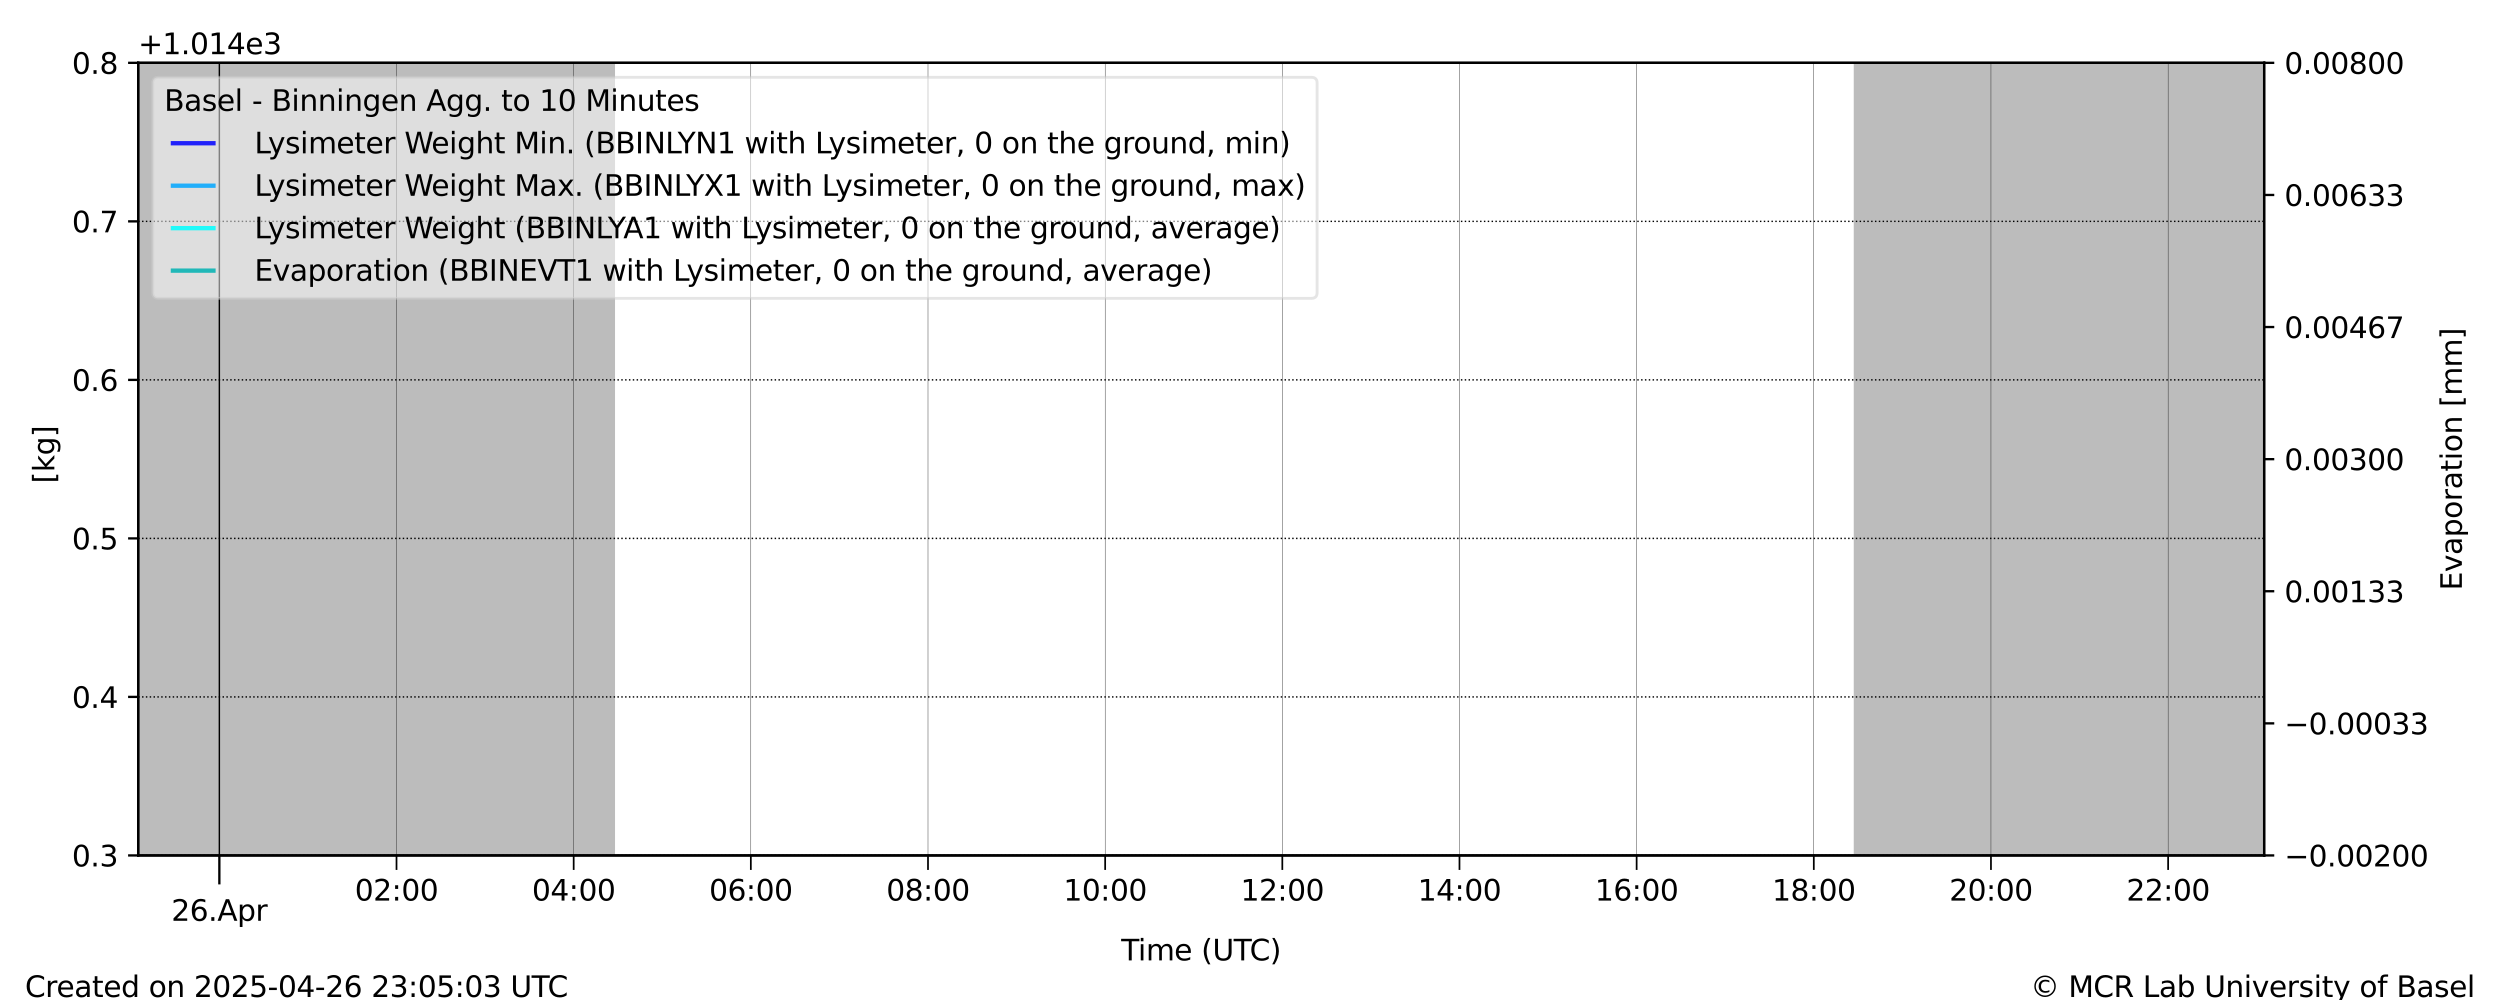 <?xml version="1.0" encoding="utf-8" standalone="no"?>
<!DOCTYPE svg PUBLIC "-//W3C//DTD SVG 1.1//EN"
  "http://www.w3.org/Graphics/SVG/1.1/DTD/svg11.dtd">
<svg xmlns:xlink="http://www.w3.org/1999/xlink" width="864pt" height="345.6pt" viewBox="0 0 864 345.6" xmlns="http://www.w3.org/2000/svg" version="1.1">
 <defs>
  <style type="text/css">*{stroke-linejoin: round; stroke-linecap: butt}</style>
 </defs>
 <g id="figure_1">
  <g id="patch_1">
   <path d="M 0 345.6 
L 864 345.6 
L 864 0 
L 0 0 
z
" style="fill: #ffffff"/>
  </g>
  <g id="axes_1">
   <g id="patch_2">
    <path d="M 47.765 295.64 
L 782.485 295.64 
L 782.485 21.72 
L 47.765 21.72 
z
" style="fill: #ffffff"/>
   </g>
   <g id="PolyCollection_1">
    <path d="M 47.765 21.72 
L 47.765 295.64 
L 48.275 295.64 
L 48.785 295.64 
L 49.296 295.64 
L 49.806 295.64 
L 50.316 295.64 
L 50.826 295.64 
L 51.337 295.64 
L 51.847 295.64 
L 52.357 295.64 
L 52.867 295.64 
L 53.377 295.64 
L 53.888 295.64 
L 54.398 295.64 
L 54.908 295.64 
L 55.418 295.64 
L 55.929 295.64 
L 56.439 295.64 
L 56.949 295.64 
L 57.459 295.64 
L 57.969 295.64 
L 58.48 295.64 
L 58.99 295.64 
L 59.5 295.64 
L 60.01 295.64 
L 60.521 295.64 
L 61.031 295.64 
L 61.541 295.64 
L 62.051 295.64 
L 62.561 295.64 
L 63.072 295.64 
L 63.582 295.64 
L 64.092 295.64 
L 64.602 295.64 
L 65.113 295.64 
L 65.623 295.64 
L 66.133 295.64 
L 66.643 295.64 
L 67.153 295.64 
L 67.664 295.64 
L 68.174 295.64 
L 68.684 295.64 
L 69.194 295.64 
L 69.705 295.64 
L 70.215 295.64 
L 70.725 295.64 
L 71.235 295.64 
L 71.745 295.64 
L 72.256 295.64 
L 72.766 295.64 
L 73.276 295.64 
L 73.786 295.64 
L 74.297 295.64 
L 74.807 295.64 
L 75.317 295.64 
L 75.827 295.64 
L 76.337 295.64 
L 76.848 295.64 
L 77.358 295.64 
L 77.868 295.64 
L 78.378 295.64 
L 78.889 295.64 
L 79.399 295.64 
L 79.909 295.64 
L 80.419 295.64 
L 80.929 295.64 
L 81.44 295.64 
L 81.95 295.64 
L 82.46 295.64 
L 82.97 295.64 
L 83.481 295.64 
L 83.991 295.64 
L 84.501 295.64 
L 85.011 295.64 
L 85.521 295.64 
L 86.032 295.64 
L 86.542 295.64 
L 87.052 295.64 
L 87.562 295.64 
L 88.073 295.64 
L 88.583 295.64 
L 89.093 295.64 
L 89.603 295.64 
L 90.113 295.64 
L 90.624 295.64 
L 91.134 295.64 
L 91.644 295.64 
L 92.154 295.64 
L 92.665 295.64 
L 93.175 295.64 
L 93.685 295.64 
L 94.195 295.64 
L 94.705 295.64 
L 95.216 295.64 
L 95.726 295.64 
L 96.236 295.64 
L 96.746 295.64 
L 97.257 295.64 
L 97.767 295.64 
L 98.277 295.64 
L 98.787 295.64 
L 99.297 295.64 
L 99.808 295.64 
L 100.318 295.64 
L 100.828 295.64 
L 101.338 295.64 
L 101.849 295.64 
L 102.359 295.64 
L 102.869 295.64 
L 103.379 295.64 
L 103.889 295.64 
L 104.4 295.64 
L 104.91 295.64 
L 105.42 295.64 
L 105.93 295.64 
L 106.441 295.64 
L 106.951 295.64 
L 107.461 295.64 
L 107.971 295.64 
L 108.481 295.64 
L 108.992 295.64 
L 109.502 295.64 
L 110.012 295.64 
L 110.522 295.64 
L 111.033 295.64 
L 111.543 295.64 
L 112.053 295.64 
L 112.563 295.64 
L 113.073 295.64 
L 113.584 295.64 
L 114.094 295.64 
L 114.604 295.64 
L 115.114 295.64 
L 115.625 295.64 
L 116.135 295.64 
L 116.645 295.64 
L 117.155 295.64 
L 117.665 295.64 
L 118.176 295.64 
L 118.686 295.64 
L 119.196 295.64 
L 119.706 295.64 
L 120.217 295.64 
L 120.727 295.64 
L 121.237 295.64 
L 121.747 295.64 
L 122.257 295.64 
L 122.768 295.64 
L 123.278 295.64 
L 123.788 295.64 
L 124.298 295.64 
L 124.809 295.64 
L 125.319 295.64 
L 125.829 295.64 
L 126.339 295.64 
L 126.849 295.64 
L 127.36 295.64 
L 127.87 295.64 
L 128.38 295.64 
L 128.89 295.64 
L 129.401 295.64 
L 129.911 295.64 
L 130.421 295.64 
L 130.931 295.64 
L 131.441 295.64 
L 131.952 295.64 
L 132.462 295.64 
L 132.972 295.64 
L 133.482 295.64 
L 133.993 295.64 
L 134.503 295.64 
L 135.013 295.64 
L 135.523 295.64 
L 136.033 295.64 
L 136.544 295.64 
L 137.054 295.64 
L 137.564 295.64 
L 138.074 295.64 
L 138.585 295.64 
L 139.095 295.64 
L 139.605 295.64 
L 140.115 295.64 
L 140.625 295.64 
L 141.136 295.64 
L 141.646 295.64 
L 142.156 295.64 
L 142.666 295.64 
L 143.177 295.64 
L 143.687 295.64 
L 144.197 295.64 
L 144.707 295.64 
L 145.217 295.64 
L 145.728 295.64 
L 146.238 295.64 
L 146.748 295.64 
L 147.258 295.64 
L 147.769 295.64 
L 148.279 295.64 
L 148.789 295.64 
L 149.299 295.64 
L 149.809 295.64 
L 150.32 295.64 
L 150.83 295.64 
L 151.34 295.64 
L 151.85 295.64 
L 152.361 295.64 
L 152.871 295.64 
L 153.381 295.64 
L 153.891 295.64 
L 154.401 295.64 
L 154.912 295.64 
L 155.422 295.64 
L 155.932 295.64 
L 156.442 295.64 
L 156.953 295.64 
L 157.463 295.64 
L 157.973 295.64 
L 158.483 295.64 
L 158.993 295.64 
L 159.504 295.64 
L 160.014 295.64 
L 160.524 295.64 
L 161.034 295.64 
L 161.545 295.64 
L 162.055 295.64 
L 162.565 295.64 
L 163.075 295.64 
L 163.585 295.64 
L 164.096 295.64 
L 164.606 295.64 
L 165.116 295.64 
L 165.626 295.64 
L 166.137 295.64 
L 166.647 295.64 
L 167.157 295.64 
L 167.667 295.64 
L 168.177 295.64 
L 168.688 295.64 
L 169.198 295.64 
L 169.708 295.64 
L 170.218 295.64 
L 170.729 295.64 
L 171.239 295.64 
L 171.749 295.64 
L 172.259 295.64 
L 172.769 295.64 
L 173.28 295.64 
L 173.79 295.64 
L 174.3 295.64 
L 174.81 295.64 
L 175.321 295.64 
L 175.831 295.64 
L 176.341 295.64 
L 176.851 295.64 
L 177.361 295.64 
L 177.872 295.64 
L 178.382 295.64 
L 178.892 295.64 
L 179.402 295.64 
L 179.913 295.64 
L 180.423 295.64 
L 180.933 295.64 
L 181.443 295.64 
L 181.953 295.64 
L 182.464 295.64 
L 182.974 295.64 
L 183.484 295.64 
L 183.994 295.64 
L 184.505 295.64 
L 185.015 295.64 
L 185.525 295.64 
L 186.035 295.64 
L 186.545 295.64 
L 187.056 295.64 
L 187.566 295.64 
L 188.076 295.64 
L 188.586 295.64 
L 189.097 295.64 
L 189.607 295.64 
L 190.117 295.64 
L 190.627 295.64 
L 191.137 295.64 
L 191.648 295.64 
L 192.158 295.64 
L 192.668 295.64 
L 193.178 295.64 
L 193.689 295.64 
L 194.199 295.64 
L 194.709 295.64 
L 195.219 295.64 
L 195.729 295.64 
L 196.24 295.64 
L 196.75 295.64 
L 197.26 295.64 
L 197.77 295.64 
L 198.281 295.64 
L 198.791 295.64 
L 199.301 295.64 
L 199.811 295.64 
L 200.321 295.64 
L 200.832 295.64 
L 201.342 295.64 
L 201.852 295.64 
L 202.362 295.64 
L 202.873 295.64 
L 203.383 295.64 
L 203.893 295.64 
L 204.403 295.64 
L 204.913 295.64 
L 205.424 295.64 
L 205.934 295.64 
L 206.444 295.64 
L 206.954 295.64 
L 207.465 295.64 
L 207.975 295.64 
L 208.485 295.64 
L 208.995 295.64 
L 209.505 295.64 
L 210.016 295.64 
L 210.526 295.64 
L 211.036 295.64 
L 211.546 295.64 
L 212.057 295.64 
L 212.057 21.72 
L 212.057 21.72 
L 211.546 21.72 
L 211.036 21.72 
L 210.526 21.72 
L 210.016 21.72 
L 209.505 21.72 
L 208.995 21.72 
L 208.485 21.72 
L 207.975 21.72 
L 207.465 21.72 
L 206.954 21.72 
L 206.444 21.72 
L 205.934 21.72 
L 205.424 21.72 
L 204.913 21.72 
L 204.403 21.72 
L 203.893 21.72 
L 203.383 21.72 
L 202.873 21.72 
L 202.362 21.72 
L 201.852 21.72 
L 201.342 21.72 
L 200.832 21.72 
L 200.321 21.72 
L 199.811 21.72 
L 199.301 21.72 
L 198.791 21.72 
L 198.281 21.72 
L 197.77 21.72 
L 197.26 21.72 
L 196.75 21.72 
L 196.24 21.72 
L 195.729 21.72 
L 195.219 21.72 
L 194.709 21.72 
L 194.199 21.72 
L 193.689 21.72 
L 193.178 21.72 
L 192.668 21.72 
L 192.158 21.72 
L 191.648 21.72 
L 191.137 21.72 
L 190.627 21.72 
L 190.117 21.72 
L 189.607 21.72 
L 189.097 21.72 
L 188.586 21.72 
L 188.076 21.72 
L 187.566 21.72 
L 187.056 21.72 
L 186.545 21.72 
L 186.035 21.72 
L 185.525 21.72 
L 185.015 21.72 
L 184.505 21.72 
L 183.994 21.72 
L 183.484 21.72 
L 182.974 21.72 
L 182.464 21.72 
L 181.953 21.72 
L 181.443 21.72 
L 180.933 21.72 
L 180.423 21.72 
L 179.913 21.72 
L 179.402 21.72 
L 178.892 21.72 
L 178.382 21.72 
L 177.872 21.72 
L 177.361 21.72 
L 176.851 21.72 
L 176.341 21.72 
L 175.831 21.72 
L 175.321 21.72 
L 174.81 21.72 
L 174.3 21.72 
L 173.79 21.72 
L 173.28 21.72 
L 172.769 21.72 
L 172.259 21.72 
L 171.749 21.72 
L 171.239 21.72 
L 170.729 21.72 
L 170.218 21.72 
L 169.708 21.72 
L 169.198 21.72 
L 168.688 21.72 
L 168.177 21.72 
L 167.667 21.72 
L 167.157 21.72 
L 166.647 21.72 
L 166.137 21.72 
L 165.626 21.72 
L 165.116 21.72 
L 164.606 21.72 
L 164.096 21.72 
L 163.585 21.72 
L 163.075 21.72 
L 162.565 21.72 
L 162.055 21.72 
L 161.545 21.72 
L 161.034 21.72 
L 160.524 21.72 
L 160.014 21.72 
L 159.504 21.72 
L 158.993 21.72 
L 158.483 21.72 
L 157.973 21.72 
L 157.463 21.72 
L 156.953 21.72 
L 156.442 21.72 
L 155.932 21.72 
L 155.422 21.72 
L 154.912 21.72 
L 154.401 21.72 
L 153.891 21.72 
L 153.381 21.72 
L 152.871 21.72 
L 152.361 21.72 
L 151.85 21.72 
L 151.34 21.72 
L 150.83 21.72 
L 150.32 21.72 
L 149.809 21.72 
L 149.299 21.72 
L 148.789 21.72 
L 148.279 21.72 
L 147.769 21.72 
L 147.258 21.72 
L 146.748 21.72 
L 146.238 21.72 
L 145.728 21.72 
L 145.217 21.72 
L 144.707 21.72 
L 144.197 21.72 
L 143.687 21.72 
L 143.177 21.72 
L 142.666 21.72 
L 142.156 21.72 
L 141.646 21.72 
L 141.136 21.72 
L 140.625 21.72 
L 140.115 21.72 
L 139.605 21.72 
L 139.095 21.72 
L 138.585 21.72 
L 138.074 21.72 
L 137.564 21.72 
L 137.054 21.72 
L 136.544 21.72 
L 136.033 21.72 
L 135.523 21.72 
L 135.013 21.72 
L 134.503 21.72 
L 133.993 21.72 
L 133.482 21.72 
L 132.972 21.72 
L 132.462 21.72 
L 131.952 21.72 
L 131.441 21.72 
L 130.931 21.72 
L 130.421 21.72 
L 129.911 21.72 
L 129.401 21.72 
L 128.89 21.72 
L 128.38 21.72 
L 127.87 21.72 
L 127.36 21.72 
L 126.849 21.72 
L 126.339 21.72 
L 125.829 21.72 
L 125.319 21.72 
L 124.809 21.72 
L 124.298 21.72 
L 123.788 21.72 
L 123.278 21.72 
L 122.768 21.72 
L 122.257 21.72 
L 121.747 21.72 
L 121.237 21.72 
L 120.727 21.72 
L 120.217 21.72 
L 119.706 21.72 
L 119.196 21.72 
L 118.686 21.72 
L 118.176 21.72 
L 117.665 21.72 
L 117.155 21.72 
L 116.645 21.72 
L 116.135 21.72 
L 115.625 21.72 
L 115.114 21.72 
L 114.604 21.72 
L 114.094 21.72 
L 113.584 21.72 
L 113.073 21.72 
L 112.563 21.72 
L 112.053 21.72 
L 111.543 21.72 
L 111.033 21.72 
L 110.522 21.72 
L 110.012 21.72 
L 109.502 21.72 
L 108.992 21.72 
L 108.481 21.72 
L 107.971 21.72 
L 107.461 21.72 
L 106.951 21.72 
L 106.441 21.72 
L 105.93 21.72 
L 105.42 21.72 
L 104.91 21.72 
L 104.4 21.72 
L 103.889 21.72 
L 103.379 21.72 
L 102.869 21.72 
L 102.359 21.72 
L 101.849 21.72 
L 101.338 21.72 
L 100.828 21.72 
L 100.318 21.72 
L 99.808 21.72 
L 99.297 21.72 
L 98.787 21.72 
L 98.277 21.72 
L 97.767 21.72 
L 97.257 21.72 
L 96.746 21.72 
L 96.236 21.72 
L 95.726 21.72 
L 95.216 21.72 
L 94.705 21.72 
L 94.195 21.72 
L 93.685 21.72 
L 93.175 21.72 
L 92.665 21.72 
L 92.154 21.72 
L 91.644 21.72 
L 91.134 21.72 
L 90.624 21.72 
L 90.113 21.72 
L 89.603 21.72 
L 89.093 21.72 
L 88.583 21.72 
L 88.073 21.72 
L 87.562 21.72 
L 87.052 21.72 
L 86.542 21.72 
L 86.032 21.72 
L 85.521 21.72 
L 85.011 21.72 
L 84.501 21.72 
L 83.991 21.72 
L 83.481 21.72 
L 82.97 21.72 
L 82.46 21.72 
L 81.95 21.72 
L 81.44 21.72 
L 80.929 21.72 
L 80.419 21.72 
L 79.909 21.72 
L 79.399 21.72 
L 78.889 21.72 
L 78.378 21.72 
L 77.868 21.72 
L 77.358 21.72 
L 76.848 21.72 
L 76.337 21.72 
L 75.827 21.72 
L 75.317 21.72 
L 74.807 21.72 
L 74.297 21.72 
L 73.786 21.72 
L 73.276 21.72 
L 72.766 21.72 
L 72.256 21.72 
L 71.745 21.72 
L 71.235 21.72 
L 70.725 21.72 
L 70.215 21.72 
L 69.705 21.72 
L 69.194 21.72 
L 68.684 21.72 
L 68.174 21.72 
L 67.664 21.72 
L 67.153 21.72 
L 66.643 21.72 
L 66.133 21.72 
L 65.623 21.72 
L 65.113 21.72 
L 64.602 21.72 
L 64.092 21.72 
L 63.582 21.72 
L 63.072 21.72 
L 62.561 21.72 
L 62.051 21.72 
L 61.541 21.72 
L 61.031 21.72 
L 60.521 21.72 
L 60.01 21.72 
L 59.5 21.72 
L 58.99 21.72 
L 58.48 21.72 
L 57.969 21.72 
L 57.459 21.72 
L 56.949 21.72 
L 56.439 21.72 
L 55.929 21.72 
L 55.418 21.72 
L 54.908 21.72 
L 54.398 21.72 
L 53.888 21.72 
L 53.377 21.72 
L 52.867 21.72 
L 52.357 21.72 
L 51.847 21.72 
L 51.337 21.72 
L 50.826 21.72 
L 50.316 21.72 
L 49.806 21.72 
L 49.296 21.72 
L 48.785 21.72 
L 48.275 21.72 
L 47.765 21.72 
z
" clip-path="url(#pcfa65e00ed)" style="fill: #bcbcbc; stroke: #bcbcbc"/>
    <path d="M 641.153 21.72 
L 641.153 295.64 
L 641.664 295.64 
L 642.174 295.64 
L 642.684 295.64 
L 643.194 295.64 
L 643.705 295.64 
L 644.215 295.64 
L 644.725 295.64 
L 645.235 295.64 
L 645.745 295.64 
L 646.256 295.64 
L 646.766 295.64 
L 647.276 295.64 
L 647.786 295.64 
L 648.297 295.64 
L 648.807 295.64 
L 649.317 295.64 
L 649.827 295.64 
L 650.337 295.64 
L 650.848 295.64 
L 651.358 295.64 
L 651.868 295.64 
L 652.378 295.64 
L 652.889 295.64 
L 653.399 295.64 
L 653.909 295.64 
L 654.419 295.64 
L 654.929 295.64 
L 655.44 295.64 
L 655.95 295.64 
L 656.46 295.64 
L 656.97 295.64 
L 657.481 295.64 
L 657.991 295.64 
L 658.501 295.64 
L 659.011 295.64 
L 659.521 295.64 
L 660.032 295.64 
L 660.542 295.64 
L 661.052 295.64 
L 661.562 295.64 
L 662.073 295.64 
L 662.583 295.64 
L 663.093 295.64 
L 663.603 295.64 
L 664.113 295.64 
L 664.624 295.64 
L 665.134 295.64 
L 665.644 295.64 
L 666.154 295.64 
L 666.665 295.64 
L 667.175 295.64 
L 667.685 295.64 
L 668.195 295.64 
L 668.705 295.64 
L 669.216 295.64 
L 669.726 295.64 
L 670.236 295.64 
L 670.746 295.64 
L 671.257 295.64 
L 671.767 295.64 
L 672.277 295.64 
L 672.787 295.64 
L 673.297 295.64 
L 673.808 295.64 
L 674.318 295.64 
L 674.828 295.64 
L 675.338 295.64 
L 675.849 295.64 
L 676.359 295.64 
L 676.869 295.64 
L 677.379 295.64 
L 677.889 295.64 
L 678.4 295.64 
L 678.91 295.64 
L 679.42 295.64 
L 679.93 295.64 
L 680.441 295.64 
L 680.951 295.64 
L 681.461 295.64 
L 681.971 295.64 
L 682.481 295.64 
L 682.992 295.64 
L 683.502 295.64 
L 684.012 295.64 
L 684.522 295.64 
L 685.033 295.64 
L 685.543 295.64 
L 686.053 295.64 
L 686.563 295.64 
L 687.073 295.64 
L 687.584 295.64 
L 688.094 295.64 
L 688.604 295.64 
L 689.114 295.64 
L 689.625 295.64 
L 690.135 295.64 
L 690.645 295.64 
L 691.155 295.64 
L 691.665 295.64 
L 692.176 295.64 
L 692.686 295.64 
L 693.196 295.64 
L 693.706 295.64 
L 694.217 295.64 
L 694.727 295.64 
L 695.237 295.64 
L 695.747 295.64 
L 696.257 295.64 
L 696.768 295.64 
L 697.278 295.64 
L 697.788 295.64 
L 698.298 295.64 
L 698.809 295.64 
L 699.319 295.64 
L 699.829 295.64 
L 700.339 295.64 
L 700.849 295.64 
L 701.36 295.64 
L 701.87 295.64 
L 702.38 295.64 
L 702.89 295.64 
L 703.401 295.64 
L 703.911 295.64 
L 704.421 295.64 
L 704.931 295.64 
L 705.441 295.64 
L 705.952 295.64 
L 706.462 295.64 
L 706.972 295.64 
L 707.482 295.64 
L 707.993 295.64 
L 708.503 295.64 
L 709.013 295.64 
L 709.523 295.64 
L 710.033 295.64 
L 710.544 295.64 
L 711.054 295.64 
L 711.564 295.64 
L 712.074 295.64 
L 712.585 295.64 
L 713.095 295.64 
L 713.605 295.64 
L 714.115 295.64 
L 714.625 295.64 
L 715.136 295.64 
L 715.646 295.64 
L 716.156 295.64 
L 716.666 295.64 
L 717.177 295.64 
L 717.687 295.64 
L 718.197 295.64 
L 718.707 295.64 
L 719.217 295.64 
L 719.728 295.64 
L 720.238 295.64 
L 720.748 295.64 
L 721.258 295.64 
L 721.769 295.64 
L 722.279 295.64 
L 722.789 295.64 
L 723.299 295.64 
L 723.809 295.64 
L 724.32 295.64 
L 724.83 295.64 
L 725.34 295.64 
L 725.85 295.64 
L 726.361 295.64 
L 726.871 295.64 
L 727.381 295.64 
L 727.891 295.64 
L 728.401 295.64 
L 728.912 295.64 
L 729.422 295.64 
L 729.932 295.64 
L 730.442 295.64 
L 730.953 295.64 
L 731.463 295.64 
L 731.973 295.64 
L 732.483 295.64 
L 732.993 295.64 
L 733.504 295.64 
L 734.014 295.64 
L 734.524 295.64 
L 735.034 295.64 
L 735.545 295.64 
L 736.055 295.64 
L 736.565 295.64 
L 737.075 295.64 
L 737.585 295.64 
L 738.096 295.64 
L 738.606 295.64 
L 739.116 295.64 
L 739.626 295.64 
L 740.137 295.64 
L 740.647 295.64 
L 741.157 295.64 
L 741.667 295.64 
L 742.177 295.64 
L 742.688 295.64 
L 743.198 295.64 
L 743.708 295.64 
L 744.218 295.64 
L 744.729 295.64 
L 745.239 295.64 
L 745.749 295.64 
L 746.259 295.64 
L 746.769 295.64 
L 747.28 295.64 
L 747.79 295.64 
L 748.3 295.64 
L 748.81 295.64 
L 749.321 295.64 
L 749.831 295.64 
L 750.341 295.64 
L 750.851 295.64 
L 751.361 295.64 
L 751.872 295.64 
L 752.382 295.64 
L 752.892 295.64 
L 753.402 295.64 
L 753.913 295.64 
L 754.423 295.64 
L 754.933 295.64 
L 755.443 295.64 
L 755.953 295.64 
L 756.464 295.64 
L 756.974 295.64 
L 757.484 295.64 
L 757.994 295.64 
L 758.505 295.64 
L 759.015 295.64 
L 759.525 295.64 
L 760.035 295.64 
L 760.545 295.64 
L 761.056 295.64 
L 761.566 295.64 
L 762.076 295.64 
L 762.586 295.64 
L 763.097 295.64 
L 763.607 295.64 
L 764.117 295.64 
L 764.627 295.64 
L 765.137 295.64 
L 765.648 295.64 
L 766.158 295.64 
L 766.668 295.64 
L 767.178 295.64 
L 767.689 295.64 
L 768.199 295.64 
L 768.709 295.64 
L 769.219 295.64 
L 769.729 295.64 
L 770.24 295.64 
L 770.75 295.64 
L 771.26 295.64 
L 771.77 295.64 
L 772.281 295.64 
L 772.791 295.64 
L 773.301 295.64 
L 773.811 295.64 
L 774.321 295.64 
L 774.832 295.64 
L 775.342 295.64 
L 775.852 295.64 
L 776.362 295.64 
L 776.873 295.64 
L 777.383 295.64 
L 777.893 295.64 
L 778.403 295.64 
L 778.913 295.64 
L 779.424 295.64 
L 779.934 295.64 
L 780.444 295.64 
L 780.954 295.64 
L 781.465 295.64 
L 781.975 295.64 
L 782.485 295.64 
L 782.485 21.72 
L 782.485 21.72 
L 781.975 21.72 
L 781.465 21.72 
L 780.954 21.72 
L 780.444 21.72 
L 779.934 21.72 
L 779.424 21.72 
L 778.913 21.72 
L 778.403 21.72 
L 777.893 21.72 
L 777.383 21.72 
L 776.873 21.72 
L 776.362 21.72 
L 775.852 21.72 
L 775.342 21.72 
L 774.832 21.72 
L 774.321 21.72 
L 773.811 21.72 
L 773.301 21.72 
L 772.791 21.72 
L 772.281 21.72 
L 771.77 21.72 
L 771.26 21.72 
L 770.75 21.72 
L 770.24 21.72 
L 769.729 21.72 
L 769.219 21.72 
L 768.709 21.72 
L 768.199 21.72 
L 767.689 21.72 
L 767.178 21.72 
L 766.668 21.72 
L 766.158 21.72 
L 765.648 21.72 
L 765.137 21.72 
L 764.627 21.72 
L 764.117 21.72 
L 763.607 21.72 
L 763.097 21.72 
L 762.586 21.72 
L 762.076 21.72 
L 761.566 21.72 
L 761.056 21.72 
L 760.545 21.72 
L 760.035 21.72 
L 759.525 21.72 
L 759.015 21.72 
L 758.505 21.72 
L 757.994 21.72 
L 757.484 21.72 
L 756.974 21.72 
L 756.464 21.72 
L 755.953 21.72 
L 755.443 21.72 
L 754.933 21.72 
L 754.423 21.72 
L 753.913 21.72 
L 753.402 21.72 
L 752.892 21.72 
L 752.382 21.72 
L 751.872 21.72 
L 751.361 21.72 
L 750.851 21.72 
L 750.341 21.72 
L 749.831 21.72 
L 749.321 21.72 
L 748.81 21.72 
L 748.3 21.72 
L 747.79 21.72 
L 747.28 21.72 
L 746.769 21.72 
L 746.259 21.72 
L 745.749 21.72 
L 745.239 21.72 
L 744.729 21.72 
L 744.218 21.72 
L 743.708 21.72 
L 743.198 21.72 
L 742.688 21.72 
L 742.177 21.72 
L 741.667 21.72 
L 741.157 21.72 
L 740.647 21.72 
L 740.137 21.72 
L 739.626 21.72 
L 739.116 21.72 
L 738.606 21.72 
L 738.096 21.72 
L 737.585 21.72 
L 737.075 21.72 
L 736.565 21.72 
L 736.055 21.72 
L 735.545 21.72 
L 735.034 21.72 
L 734.524 21.72 
L 734.014 21.72 
L 733.504 21.72 
L 732.993 21.72 
L 732.483 21.72 
L 731.973 21.72 
L 731.463 21.72 
L 730.953 21.72 
L 730.442 21.72 
L 729.932 21.72 
L 729.422 21.72 
L 728.912 21.72 
L 728.401 21.72 
L 727.891 21.72 
L 727.381 21.72 
L 726.871 21.72 
L 726.361 21.72 
L 725.85 21.72 
L 725.34 21.72 
L 724.83 21.72 
L 724.32 21.72 
L 723.809 21.72 
L 723.299 21.72 
L 722.789 21.72 
L 722.279 21.72 
L 721.769 21.72 
L 721.258 21.72 
L 720.748 21.72 
L 720.238 21.72 
L 719.728 21.72 
L 719.217 21.72 
L 718.707 21.72 
L 718.197 21.72 
L 717.687 21.72 
L 717.177 21.72 
L 716.666 21.72 
L 716.156 21.72 
L 715.646 21.72 
L 715.136 21.72 
L 714.625 21.72 
L 714.115 21.72 
L 713.605 21.72 
L 713.095 21.72 
L 712.585 21.72 
L 712.074 21.72 
L 711.564 21.72 
L 711.054 21.72 
L 710.544 21.72 
L 710.033 21.72 
L 709.523 21.72 
L 709.013 21.72 
L 708.503 21.72 
L 707.993 21.72 
L 707.482 21.72 
L 706.972 21.72 
L 706.462 21.72 
L 705.952 21.72 
L 705.441 21.72 
L 704.931 21.72 
L 704.421 21.72 
L 703.911 21.72 
L 703.401 21.72 
L 702.89 21.72 
L 702.38 21.72 
L 701.87 21.72 
L 701.36 21.72 
L 700.849 21.72 
L 700.339 21.72 
L 699.829 21.72 
L 699.319 21.72 
L 698.809 21.72 
L 698.298 21.72 
L 697.788 21.72 
L 697.278 21.72 
L 696.768 21.72 
L 696.257 21.72 
L 695.747 21.72 
L 695.237 21.72 
L 694.727 21.72 
L 694.217 21.72 
L 693.706 21.72 
L 693.196 21.72 
L 692.686 21.72 
L 692.176 21.72 
L 691.665 21.72 
L 691.155 21.72 
L 690.645 21.72 
L 690.135 21.72 
L 689.625 21.72 
L 689.114 21.72 
L 688.604 21.72 
L 688.094 21.72 
L 687.584 21.72 
L 687.073 21.72 
L 686.563 21.72 
L 686.053 21.72 
L 685.543 21.72 
L 685.033 21.72 
L 684.522 21.72 
L 684.012 21.72 
L 683.502 21.72 
L 682.992 21.72 
L 682.481 21.72 
L 681.971 21.72 
L 681.461 21.72 
L 680.951 21.72 
L 680.441 21.72 
L 679.93 21.72 
L 679.42 21.72 
L 678.91 21.72 
L 678.4 21.72 
L 677.889 21.72 
L 677.379 21.72 
L 676.869 21.72 
L 676.359 21.72 
L 675.849 21.72 
L 675.338 21.72 
L 674.828 21.72 
L 674.318 21.72 
L 673.808 21.72 
L 673.297 21.72 
L 672.787 21.72 
L 672.277 21.72 
L 671.767 21.72 
L 671.257 21.72 
L 670.746 21.72 
L 670.236 21.72 
L 669.726 21.72 
L 669.216 21.72 
L 668.705 21.72 
L 668.195 21.72 
L 667.685 21.72 
L 667.175 21.72 
L 666.665 21.72 
L 666.154 21.72 
L 665.644 21.72 
L 665.134 21.72 
L 664.624 21.72 
L 664.113 21.72 
L 663.603 21.72 
L 663.093 21.72 
L 662.583 21.72 
L 662.073 21.72 
L 661.562 21.72 
L 661.052 21.72 
L 660.542 21.72 
L 660.032 21.72 
L 659.521 21.72 
L 659.011 21.72 
L 658.501 21.72 
L 657.991 21.72 
L 657.481 21.72 
L 656.97 21.72 
L 656.46 21.72 
L 655.95 21.72 
L 655.44 21.72 
L 654.929 21.72 
L 654.419 21.72 
L 653.909 21.72 
L 653.399 21.72 
L 652.889 21.72 
L 652.378 21.72 
L 651.868 21.72 
L 651.358 21.72 
L 650.848 21.72 
L 650.337 21.72 
L 649.827 21.72 
L 649.317 21.72 
L 648.807 21.72 
L 648.297 21.72 
L 647.786 21.72 
L 647.276 21.72 
L 646.766 21.72 
L 646.256 21.72 
L 645.745 21.72 
L 645.235 21.72 
L 644.725 21.72 
L 644.215 21.72 
L 643.705 21.72 
L 643.194 21.72 
L 642.684 21.72 
L 642.174 21.72 
L 641.664 21.72 
L 641.153 21.72 
z
" clip-path="url(#pcfa65e00ed)" style="fill: #bcbcbc; stroke: #bcbcbc"/>
   </g>
   <g id="line2d_1">
    <path d="M 19.684 74.86 
L 24.786 84.174 
L 29.889 77.6 
L 34.991 260.03 
L 45.195 260.03 
L 45.195 260.03 
" clip-path="url(#pcfa65e00ed)" style="fill: none; stroke: #0000ff; stroke-opacity: 0.85; stroke-width: 1.5; stroke-linecap: square"/>
   </g>
   <g id="line2d_2">
    <path d="M 19.684 74.86 
L 45.195 74.86 
L 45.195 74.86 
" clip-path="url(#pcfa65e00ed)" style="fill: none; stroke: #00a6ff; stroke-opacity: 0.85; stroke-width: 1.5; stroke-linecap: square"/>
   </g>
   <g id="line2d_3">
    <path d="M 19.684 74.86 
L 24.786 75.956 
L 29.889 75.408 
L 34.991 77.6 
L 40.093 88.556 
L 45.195 88.556 
L 45.195 88.556 
" clip-path="url(#pcfa65e00ed)" style="fill: none; stroke: #00ffff; stroke-opacity: 0.85; stroke-width: 1.5; stroke-linecap: square"/>
   </g>
   <g id="matplotlib.axis_1">
    <g id="xtick_1">
     <g id="line2d_4">
      <path d="M 75.809 295.64 
L 75.809 21.72 
" clip-path="url(#pcfa65e00ed)" style="fill: none; stroke: #000000; stroke-width: 0.5; stroke-linecap: square"/>
     </g>
     <g id="line2d_5">
      <defs>
       <path id="md89a657b7e" d="M 0 0 
L 0 10 
" style="stroke: #000000; stroke-width: 0.8"/>
      </defs>
      <g>
       <use xlink:href="#md89a657b7e" x="75.809" y="295.64" style="stroke: #000000; stroke-width: 0.8"/>
      </g>
     </g>
     <g id="text_1">
      <!-- 26.Apr -->
      <g transform="translate(59.207 318.238) scale(0.1 -0.1)">
       <defs>
        <path id="DejaVuSans-32" d="M 1228 531 
L 3431 531 
L 3431 0 
L 469 0 
L 469 531 
Q 828 903 1448 1529 
Q 2069 2156 2228 2338 
Q 2531 2678 2651 2914 
Q 2772 3150 2772 3378 
Q 2772 3750 2511 3984 
Q 2250 4219 1831 4219 
Q 1534 4219 1204 4116 
Q 875 4013 500 3803 
L 500 4441 
Q 881 4594 1212 4672 
Q 1544 4750 1819 4750 
Q 2544 4750 2975 4387 
Q 3406 4025 3406 3419 
Q 3406 3131 3298 2873 
Q 3191 2616 2906 2266 
Q 2828 2175 2409 1742 
Q 1991 1309 1228 531 
z
" transform="scale(0.016)"/>
        <path id="DejaVuSans-36" d="M 2113 2584 
Q 1688 2584 1439 2293 
Q 1191 2003 1191 1497 
Q 1191 994 1439 701 
Q 1688 409 2113 409 
Q 2538 409 2786 701 
Q 3034 994 3034 1497 
Q 3034 2003 2786 2293 
Q 2538 2584 2113 2584 
z
M 3366 4563 
L 3366 3988 
Q 3128 4100 2886 4159 
Q 2644 4219 2406 4219 
Q 1781 4219 1451 3797 
Q 1122 3375 1075 2522 
Q 1259 2794 1537 2939 
Q 1816 3084 2150 3084 
Q 2853 3084 3261 2657 
Q 3669 2231 3669 1497 
Q 3669 778 3244 343 
Q 2819 -91 2113 -91 
Q 1303 -91 875 529 
Q 447 1150 447 2328 
Q 447 3434 972 4092 
Q 1497 4750 2381 4750 
Q 2619 4750 2861 4703 
Q 3103 4656 3366 4563 
z
" transform="scale(0.016)"/>
        <path id="DejaVuSans-2e" d="M 684 794 
L 1344 794 
L 1344 0 
L 684 0 
L 684 794 
z
" transform="scale(0.016)"/>
        <path id="DejaVuSans-41" d="M 2188 4044 
L 1331 1722 
L 3047 1722 
L 2188 4044 
z
M 1831 4666 
L 2547 4666 
L 4325 0 
L 3669 0 
L 3244 1197 
L 1141 1197 
L 716 0 
L 50 0 
L 1831 4666 
z
" transform="scale(0.016)"/>
        <path id="DejaVuSans-70" d="M 1159 525 
L 1159 -1331 
L 581 -1331 
L 581 3500 
L 1159 3500 
L 1159 2969 
Q 1341 3281 1617 3432 
Q 1894 3584 2278 3584 
Q 2916 3584 3314 3078 
Q 3713 2572 3713 1747 
Q 3713 922 3314 415 
Q 2916 -91 2278 -91 
Q 1894 -91 1617 61 
Q 1341 213 1159 525 
z
M 3116 1747 
Q 3116 2381 2855 2742 
Q 2594 3103 2138 3103 
Q 1681 3103 1420 2742 
Q 1159 2381 1159 1747 
Q 1159 1113 1420 752 
Q 1681 391 2138 391 
Q 2594 391 2855 752 
Q 3116 1113 3116 1747 
z
" transform="scale(0.016)"/>
        <path id="DejaVuSans-72" d="M 2631 2963 
Q 2534 3019 2420 3045 
Q 2306 3072 2169 3072 
Q 1681 3072 1420 2755 
Q 1159 2438 1159 1844 
L 1159 0 
L 581 0 
L 581 3500 
L 1159 3500 
L 1159 2956 
Q 1341 3275 1631 3429 
Q 1922 3584 2338 3584 
Q 2397 3584 2469 3576 
Q 2541 3569 2628 3553 
L 2631 2963 
z
" transform="scale(0.016)"/>
       </defs>
       <use xlink:href="#DejaVuSans-32"/>
       <use xlink:href="#DejaVuSans-36" x="63.623"/>
       <use xlink:href="#DejaVuSans-2e" x="127.246"/>
       <use xlink:href="#DejaVuSans-41" x="159.033"/>
       <use xlink:href="#DejaVuSans-70" x="227.441"/>
       <use xlink:href="#DejaVuSans-72" x="290.918"/>
      </g>
     </g>
    </g>
    <g id="xtick_2">
     <g id="line2d_6">
      <path d="M 137.035 295.64 
L 137.035 21.72 
" clip-path="url(#pcfa65e00ed)" style="fill: none; stroke: #000000; stroke-width: 0.125; stroke-linecap: square"/>
     </g>
     <g id="line2d_7">
      <defs>
       <path id="md53a552e33" d="M 0 0 
L 0 5 
" style="stroke: #000000; stroke-width: 0.6"/>
      </defs>
      <g>
       <use xlink:href="#md53a552e33" x="137.035" y="295.64" style="stroke: #000000; stroke-width: 0.6"/>
      </g>
     </g>
     <g id="text_2">
      <!-- 02:00 -->
      <g transform="translate(122.626 311.238) scale(0.1 -0.1)">
       <defs>
        <path id="DejaVuSans-30" d="M 2034 4250 
Q 1547 4250 1301 3770 
Q 1056 3291 1056 2328 
Q 1056 1369 1301 889 
Q 1547 409 2034 409 
Q 2525 409 2770 889 
Q 3016 1369 3016 2328 
Q 3016 3291 2770 3770 
Q 2525 4250 2034 4250 
z
M 2034 4750 
Q 2819 4750 3233 4129 
Q 3647 3509 3647 2328 
Q 3647 1150 3233 529 
Q 2819 -91 2034 -91 
Q 1250 -91 836 529 
Q 422 1150 422 2328 
Q 422 3509 836 4129 
Q 1250 4750 2034 4750 
z
" transform="scale(0.016)"/>
        <path id="DejaVuSans-3a" d="M 750 794 
L 1409 794 
L 1409 0 
L 750 0 
L 750 794 
z
M 750 3309 
L 1409 3309 
L 1409 2516 
L 750 2516 
L 750 3309 
z
" transform="scale(0.016)"/>
       </defs>
       <use xlink:href="#DejaVuSans-30"/>
       <use xlink:href="#DejaVuSans-32" x="63.623"/>
       <use xlink:href="#DejaVuSans-3a" x="127.246"/>
       <use xlink:href="#DejaVuSans-30" x="160.938"/>
       <use xlink:href="#DejaVuSans-30" x="224.561"/>
      </g>
     </g>
    </g>
    <g id="xtick_3">
     <g id="line2d_8">
      <path d="M 198.262 295.64 
L 198.262 21.72 
" clip-path="url(#pcfa65e00ed)" style="fill: none; stroke: #000000; stroke-width: 0.125; stroke-linecap: square"/>
     </g>
     <g id="line2d_9">
      <g>
       <use xlink:href="#md53a552e33" x="198.262" y="295.64" style="stroke: #000000; stroke-width: 0.6"/>
      </g>
     </g>
     <g id="text_3">
      <!-- 04:00 -->
      <g transform="translate(183.853 311.238) scale(0.1 -0.1)">
       <defs>
        <path id="DejaVuSans-34" d="M 2419 4116 
L 825 1625 
L 2419 1625 
L 2419 4116 
z
M 2253 4666 
L 3047 4666 
L 3047 1625 
L 3713 1625 
L 3713 1100 
L 3047 1100 
L 3047 0 
L 2419 0 
L 2419 1100 
L 313 1100 
L 313 1709 
L 2253 4666 
z
" transform="scale(0.016)"/>
       </defs>
       <use xlink:href="#DejaVuSans-30"/>
       <use xlink:href="#DejaVuSans-34" x="63.623"/>
       <use xlink:href="#DejaVuSans-3a" x="127.246"/>
       <use xlink:href="#DejaVuSans-30" x="160.938"/>
       <use xlink:href="#DejaVuSans-30" x="224.561"/>
      </g>
     </g>
    </g>
    <g id="xtick_4">
     <g id="line2d_10">
      <path d="M 259.489 295.64 
L 259.489 21.72 
" clip-path="url(#pcfa65e00ed)" style="fill: none; stroke: #000000; stroke-width: 0.125; stroke-linecap: square"/>
     </g>
     <g id="line2d_11">
      <g>
       <use xlink:href="#md53a552e33" x="259.489" y="295.64" style="stroke: #000000; stroke-width: 0.6"/>
      </g>
     </g>
     <g id="text_4">
      <!-- 06:00 -->
      <g transform="translate(245.079 311.238) scale(0.1 -0.1)">
       <use xlink:href="#DejaVuSans-30"/>
       <use xlink:href="#DejaVuSans-36" x="63.623"/>
       <use xlink:href="#DejaVuSans-3a" x="127.246"/>
       <use xlink:href="#DejaVuSans-30" x="160.938"/>
       <use xlink:href="#DejaVuSans-30" x="224.561"/>
      </g>
     </g>
    </g>
    <g id="xtick_5">
     <g id="line2d_12">
      <path d="M 320.715 295.64 
L 320.715 21.72 
" clip-path="url(#pcfa65e00ed)" style="fill: none; stroke: #000000; stroke-width: 0.125; stroke-linecap: square"/>
     </g>
     <g id="line2d_13">
      <g>
       <use xlink:href="#md53a552e33" x="320.715" y="295.64" style="stroke: #000000; stroke-width: 0.6"/>
      </g>
     </g>
     <g id="text_5">
      <!-- 08:00 -->
      <g transform="translate(306.306 311.238) scale(0.1 -0.1)">
       <defs>
        <path id="DejaVuSans-38" d="M 2034 2216 
Q 1584 2216 1326 1975 
Q 1069 1734 1069 1313 
Q 1069 891 1326 650 
Q 1584 409 2034 409 
Q 2484 409 2743 651 
Q 3003 894 3003 1313 
Q 3003 1734 2745 1975 
Q 2488 2216 2034 2216 
z
M 1403 2484 
Q 997 2584 770 2862 
Q 544 3141 544 3541 
Q 544 4100 942 4425 
Q 1341 4750 2034 4750 
Q 2731 4750 3128 4425 
Q 3525 4100 3525 3541 
Q 3525 3141 3298 2862 
Q 3072 2584 2669 2484 
Q 3125 2378 3379 2068 
Q 3634 1759 3634 1313 
Q 3634 634 3220 271 
Q 2806 -91 2034 -91 
Q 1263 -91 848 271 
Q 434 634 434 1313 
Q 434 1759 690 2068 
Q 947 2378 1403 2484 
z
M 1172 3481 
Q 1172 3119 1398 2916 
Q 1625 2713 2034 2713 
Q 2441 2713 2670 2916 
Q 2900 3119 2900 3481 
Q 2900 3844 2670 4047 
Q 2441 4250 2034 4250 
Q 1625 4250 1398 4047 
Q 1172 3844 1172 3481 
z
" transform="scale(0.016)"/>
       </defs>
       <use xlink:href="#DejaVuSans-30"/>
       <use xlink:href="#DejaVuSans-38" x="63.623"/>
       <use xlink:href="#DejaVuSans-3a" x="127.246"/>
       <use xlink:href="#DejaVuSans-30" x="160.938"/>
       <use xlink:href="#DejaVuSans-30" x="224.561"/>
      </g>
     </g>
    </g>
    <g id="xtick_6">
     <g id="line2d_14">
      <path d="M 381.942 295.64 
L 381.942 21.72 
" clip-path="url(#pcfa65e00ed)" style="fill: none; stroke: #000000; stroke-width: 0.125; stroke-linecap: square"/>
     </g>
     <g id="line2d_15">
      <g>
       <use xlink:href="#md53a552e33" x="381.942" y="295.64" style="stroke: #000000; stroke-width: 0.6"/>
      </g>
     </g>
     <g id="text_6">
      <!-- 10:00 -->
      <g transform="translate(367.533 311.238) scale(0.1 -0.1)">
       <defs>
        <path id="DejaVuSans-31" d="M 794 531 
L 1825 531 
L 1825 4091 
L 703 3866 
L 703 4441 
L 1819 4666 
L 2450 4666 
L 2450 531 
L 3481 531 
L 3481 0 
L 794 0 
L 794 531 
z
" transform="scale(0.016)"/>
       </defs>
       <use xlink:href="#DejaVuSans-31"/>
       <use xlink:href="#DejaVuSans-30" x="63.623"/>
       <use xlink:href="#DejaVuSans-3a" x="127.246"/>
       <use xlink:href="#DejaVuSans-30" x="160.938"/>
       <use xlink:href="#DejaVuSans-30" x="224.561"/>
      </g>
     </g>
    </g>
    <g id="xtick_7">
     <g id="line2d_16">
      <path d="M 443.169 295.64 
L 443.169 21.72 
" clip-path="url(#pcfa65e00ed)" style="fill: none; stroke: #000000; stroke-width: 0.125; stroke-linecap: square"/>
     </g>
     <g id="line2d_17">
      <g>
       <use xlink:href="#md53a552e33" x="443.169" y="295.64" style="stroke: #000000; stroke-width: 0.6"/>
      </g>
     </g>
     <g id="text_7">
      <!-- 12:00 -->
      <g transform="translate(428.759 311.238) scale(0.1 -0.1)">
       <use xlink:href="#DejaVuSans-31"/>
       <use xlink:href="#DejaVuSans-32" x="63.623"/>
       <use xlink:href="#DejaVuSans-3a" x="127.246"/>
       <use xlink:href="#DejaVuSans-30" x="160.938"/>
       <use xlink:href="#DejaVuSans-30" x="224.561"/>
      </g>
     </g>
    </g>
    <g id="xtick_8">
     <g id="line2d_18">
      <path d="M 504.395 295.64 
L 504.395 21.72 
" clip-path="url(#pcfa65e00ed)" style="fill: none; stroke: #000000; stroke-width: 0.125; stroke-linecap: square"/>
     </g>
     <g id="line2d_19">
      <g>
       <use xlink:href="#md53a552e33" x="504.395" y="295.64" style="stroke: #000000; stroke-width: 0.6"/>
      </g>
     </g>
     <g id="text_8">
      <!-- 14:00 -->
      <g transform="translate(489.986 311.238) scale(0.1 -0.1)">
       <use xlink:href="#DejaVuSans-31"/>
       <use xlink:href="#DejaVuSans-34" x="63.623"/>
       <use xlink:href="#DejaVuSans-3a" x="127.246"/>
       <use xlink:href="#DejaVuSans-30" x="160.938"/>
       <use xlink:href="#DejaVuSans-30" x="224.561"/>
      </g>
     </g>
    </g>
    <g id="xtick_9">
     <g id="line2d_20">
      <path d="M 565.622 295.64 
L 565.622 21.72 
" clip-path="url(#pcfa65e00ed)" style="fill: none; stroke: #000000; stroke-width: 0.125; stroke-linecap: square"/>
     </g>
     <g id="line2d_21">
      <g>
       <use xlink:href="#md53a552e33" x="565.622" y="295.64" style="stroke: #000000; stroke-width: 0.6"/>
      </g>
     </g>
     <g id="text_9">
      <!-- 16:00 -->
      <g transform="translate(551.213 311.238) scale(0.1 -0.1)">
       <use xlink:href="#DejaVuSans-31"/>
       <use xlink:href="#DejaVuSans-36" x="63.623"/>
       <use xlink:href="#DejaVuSans-3a" x="127.246"/>
       <use xlink:href="#DejaVuSans-30" x="160.938"/>
       <use xlink:href="#DejaVuSans-30" x="224.561"/>
      </g>
     </g>
    </g>
    <g id="xtick_10">
     <g id="line2d_22">
      <path d="M 626.849 295.64 
L 626.849 21.72 
" clip-path="url(#pcfa65e00ed)" style="fill: none; stroke: #000000; stroke-width: 0.125; stroke-linecap: square"/>
     </g>
     <g id="line2d_23">
      <g>
       <use xlink:href="#md53a552e33" x="626.849" y="295.64" style="stroke: #000000; stroke-width: 0.6"/>
      </g>
     </g>
     <g id="text_10">
      <!-- 18:00 -->
      <g transform="translate(612.439 311.238) scale(0.1 -0.1)">
       <use xlink:href="#DejaVuSans-31"/>
       <use xlink:href="#DejaVuSans-38" x="63.623"/>
       <use xlink:href="#DejaVuSans-3a" x="127.246"/>
       <use xlink:href="#DejaVuSans-30" x="160.938"/>
       <use xlink:href="#DejaVuSans-30" x="224.561"/>
      </g>
     </g>
    </g>
    <g id="xtick_11">
     <g id="line2d_24">
      <path d="M 688.075 295.64 
L 688.075 21.72 
" clip-path="url(#pcfa65e00ed)" style="fill: none; stroke: #000000; stroke-width: 0.125; stroke-linecap: square"/>
     </g>
     <g id="line2d_25">
      <g>
       <use xlink:href="#md53a552e33" x="688.075" y="295.64" style="stroke: #000000; stroke-width: 0.6"/>
      </g>
     </g>
     <g id="text_11">
      <!-- 20:00 -->
      <g transform="translate(673.666 311.238) scale(0.1 -0.1)">
       <use xlink:href="#DejaVuSans-32"/>
       <use xlink:href="#DejaVuSans-30" x="63.623"/>
       <use xlink:href="#DejaVuSans-3a" x="127.246"/>
       <use xlink:href="#DejaVuSans-30" x="160.938"/>
       <use xlink:href="#DejaVuSans-30" x="224.561"/>
      </g>
     </g>
    </g>
    <g id="xtick_12">
     <g id="line2d_26">
      <path d="M 749.302 295.64 
L 749.302 21.72 
" clip-path="url(#pcfa65e00ed)" style="fill: none; stroke: #000000; stroke-width: 0.125; stroke-linecap: square"/>
     </g>
     <g id="line2d_27">
      <g>
       <use xlink:href="#md53a552e33" x="749.302" y="295.64" style="stroke: #000000; stroke-width: 0.6"/>
      </g>
     </g>
     <g id="text_12">
      <!-- 22:00 -->
      <g transform="translate(734.893 311.238) scale(0.1 -0.1)">
       <use xlink:href="#DejaVuSans-32"/>
       <use xlink:href="#DejaVuSans-32" x="63.623"/>
       <use xlink:href="#DejaVuSans-3a" x="127.246"/>
       <use xlink:href="#DejaVuSans-30" x="160.938"/>
       <use xlink:href="#DejaVuSans-30" x="224.561"/>
      </g>
     </g>
    </g>
    <g id="text_13">
     <!-- Time (UTC) -->
     <g transform="translate(387.49 331.917) scale(0.1 -0.1)">
      <defs>
       <path id="DejaVuSans-54" d="M -19 4666 
L 3928 4666 
L 3928 4134 
L 2272 4134 
L 2272 0 
L 1638 0 
L 1638 4134 
L -19 4134 
L -19 4666 
z
" transform="scale(0.016)"/>
       <path id="DejaVuSans-69" d="M 603 3500 
L 1178 3500 
L 1178 0 
L 603 0 
L 603 3500 
z
M 603 4863 
L 1178 4863 
L 1178 4134 
L 603 4134 
L 603 4863 
z
" transform="scale(0.016)"/>
       <path id="DejaVuSans-6d" d="M 3328 2828 
Q 3544 3216 3844 3400 
Q 4144 3584 4550 3584 
Q 5097 3584 5394 3201 
Q 5691 2819 5691 2113 
L 5691 0 
L 5113 0 
L 5113 2094 
Q 5113 2597 4934 2840 
Q 4756 3084 4391 3084 
Q 3944 3084 3684 2787 
Q 3425 2491 3425 1978 
L 3425 0 
L 2847 0 
L 2847 2094 
Q 2847 2600 2669 2842 
Q 2491 3084 2119 3084 
Q 1678 3084 1418 2786 
Q 1159 2488 1159 1978 
L 1159 0 
L 581 0 
L 581 3500 
L 1159 3500 
L 1159 2956 
Q 1356 3278 1631 3431 
Q 1906 3584 2284 3584 
Q 2666 3584 2933 3390 
Q 3200 3197 3328 2828 
z
" transform="scale(0.016)"/>
       <path id="DejaVuSans-65" d="M 3597 1894 
L 3597 1613 
L 953 1613 
Q 991 1019 1311 708 
Q 1631 397 2203 397 
Q 2534 397 2845 478 
Q 3156 559 3463 722 
L 3463 178 
Q 3153 47 2828 -22 
Q 2503 -91 2169 -91 
Q 1331 -91 842 396 
Q 353 884 353 1716 
Q 353 2575 817 3079 
Q 1281 3584 2069 3584 
Q 2775 3584 3186 3129 
Q 3597 2675 3597 1894 
z
M 3022 2063 
Q 3016 2534 2758 2815 
Q 2500 3097 2075 3097 
Q 1594 3097 1305 2825 
Q 1016 2553 972 2059 
L 3022 2063 
z
" transform="scale(0.016)"/>
       <path id="DejaVuSans-20" transform="scale(0.016)"/>
       <path id="DejaVuSans-28" d="M 1984 4856 
Q 1566 4138 1362 3434 
Q 1159 2731 1159 2009 
Q 1159 1288 1364 580 
Q 1569 -128 1984 -844 
L 1484 -844 
Q 1016 -109 783 600 
Q 550 1309 550 2009 
Q 550 2706 781 3412 
Q 1013 4119 1484 4856 
L 1984 4856 
z
" transform="scale(0.016)"/>
       <path id="DejaVuSans-55" d="M 556 4666 
L 1191 4666 
L 1191 1831 
Q 1191 1081 1462 751 
Q 1734 422 2344 422 
Q 2950 422 3222 751 
Q 3494 1081 3494 1831 
L 3494 4666 
L 4128 4666 
L 4128 1753 
Q 4128 841 3676 375 
Q 3225 -91 2344 -91 
Q 1459 -91 1007 375 
Q 556 841 556 1753 
L 556 4666 
z
" transform="scale(0.016)"/>
       <path id="DejaVuSans-43" d="M 4122 4306 
L 4122 3641 
Q 3803 3938 3442 4084 
Q 3081 4231 2675 4231 
Q 1875 4231 1450 3742 
Q 1025 3253 1025 2328 
Q 1025 1406 1450 917 
Q 1875 428 2675 428 
Q 3081 428 3442 575 
Q 3803 722 4122 1019 
L 4122 359 
Q 3791 134 3420 21 
Q 3050 -91 2638 -91 
Q 1578 -91 968 557 
Q 359 1206 359 2328 
Q 359 3453 968 4101 
Q 1578 4750 2638 4750 
Q 3056 4750 3426 4639 
Q 3797 4528 4122 4306 
z
" transform="scale(0.016)"/>
       <path id="DejaVuSans-29" d="M 513 4856 
L 1013 4856 
Q 1481 4119 1714 3412 
Q 1947 2706 1947 2009 
Q 1947 1309 1714 600 
Q 1481 -109 1013 -844 
L 513 -844 
Q 928 -128 1133 580 
Q 1338 1288 1338 2009 
Q 1338 2731 1133 3434 
Q 928 4138 513 4856 
z
" transform="scale(0.016)"/>
      </defs>
      <use xlink:href="#DejaVuSans-54"/>
      <use xlink:href="#DejaVuSans-69" x="57.959"/>
      <use xlink:href="#DejaVuSans-6d" x="85.742"/>
      <use xlink:href="#DejaVuSans-65" x="183.154"/>
      <use xlink:href="#DejaVuSans-20" x="244.678"/>
      <use xlink:href="#DejaVuSans-28" x="276.465"/>
      <use xlink:href="#DejaVuSans-55" x="315.479"/>
      <use xlink:href="#DejaVuSans-54" x="388.672"/>
      <use xlink:href="#DejaVuSans-43" x="443.881"/>
      <use xlink:href="#DejaVuSans-29" x="513.705"/>
     </g>
    </g>
   </g>
   <g id="matplotlib.axis_2">
    <g id="ytick_1">
     <g id="line2d_28">
      <path d="M 47.765 295.64 
L 782.485 295.64 
" clip-path="url(#pcfa65e00ed)" style="fill: none; stroke-dasharray: 0.5,0.825; stroke-dashoffset: 0; stroke: #000000; stroke-width: 0.5"/>
     </g>
     <g id="line2d_29">
      <defs>
       <path id="mebf3792a23" d="M 0 0 
L -3.5 0 
" style="stroke: #000000; stroke-width: 0.8"/>
      </defs>
      <g>
       <use xlink:href="#mebf3792a23" x="47.765" y="295.64" style="stroke: #000000; stroke-width: 0.8"/>
      </g>
     </g>
     <g id="text_14">
      <!-- 0.3 -->
      <g transform="translate(24.862 299.439) scale(0.1 -0.1)">
       <defs>
        <path id="DejaVuSans-33" d="M 2597 2516 
Q 3050 2419 3304 2112 
Q 3559 1806 3559 1356 
Q 3559 666 3084 287 
Q 2609 -91 1734 -91 
Q 1441 -91 1130 -33 
Q 819 25 488 141 
L 488 750 
Q 750 597 1062 519 
Q 1375 441 1716 441 
Q 2309 441 2620 675 
Q 2931 909 2931 1356 
Q 2931 1769 2642 2001 
Q 2353 2234 1838 2234 
L 1294 2234 
L 1294 2753 
L 1863 2753 
Q 2328 2753 2575 2939 
Q 2822 3125 2822 3475 
Q 2822 3834 2567 4026 
Q 2313 4219 1838 4219 
Q 1578 4219 1281 4162 
Q 984 4106 628 3988 
L 628 4550 
Q 988 4650 1302 4700 
Q 1616 4750 1894 4750 
Q 2613 4750 3031 4423 
Q 3450 4097 3450 3541 
Q 3450 3153 3228 2886 
Q 3006 2619 2597 2516 
z
" transform="scale(0.016)"/>
       </defs>
       <use xlink:href="#DejaVuSans-30"/>
       <use xlink:href="#DejaVuSans-2e" x="63.623"/>
       <use xlink:href="#DejaVuSans-33" x="95.41"/>
      </g>
     </g>
    </g>
    <g id="ytick_2">
     <g id="line2d_30">
      <path d="M 47.765 240.856 
L 782.485 240.856 
" clip-path="url(#pcfa65e00ed)" style="fill: none; stroke-dasharray: 0.5,0.825; stroke-dashoffset: 0; stroke: #000000; stroke-width: 0.5"/>
     </g>
     <g id="line2d_31">
      <g>
       <use xlink:href="#mebf3792a23" x="47.765" y="240.856" style="stroke: #000000; stroke-width: 0.8"/>
      </g>
     </g>
     <g id="text_15">
      <!-- 0.4 -->
      <g transform="translate(24.862 244.655) scale(0.1 -0.1)">
       <use xlink:href="#DejaVuSans-30"/>
       <use xlink:href="#DejaVuSans-2e" x="63.623"/>
       <use xlink:href="#DejaVuSans-34" x="95.41"/>
      </g>
     </g>
    </g>
    <g id="ytick_3">
     <g id="line2d_32">
      <path d="M 47.765 186.072 
L 782.485 186.072 
" clip-path="url(#pcfa65e00ed)" style="fill: none; stroke-dasharray: 0.5,0.825; stroke-dashoffset: 0; stroke: #000000; stroke-width: 0.5"/>
     </g>
     <g id="line2d_33">
      <g>
       <use xlink:href="#mebf3792a23" x="47.765" y="186.072" style="stroke: #000000; stroke-width: 0.8"/>
      </g>
     </g>
     <g id="text_16">
      <!-- 0.5 -->
      <g transform="translate(24.862 189.871) scale(0.1 -0.1)">
       <defs>
        <path id="DejaVuSans-35" d="M 691 4666 
L 3169 4666 
L 3169 4134 
L 1269 4134 
L 1269 2991 
Q 1406 3038 1543 3061 
Q 1681 3084 1819 3084 
Q 2600 3084 3056 2656 
Q 3513 2228 3513 1497 
Q 3513 744 3044 326 
Q 2575 -91 1722 -91 
Q 1428 -91 1123 -41 
Q 819 9 494 109 
L 494 744 
Q 775 591 1075 516 
Q 1375 441 1709 441 
Q 2250 441 2565 725 
Q 2881 1009 2881 1497 
Q 2881 1984 2565 2268 
Q 2250 2553 1709 2553 
Q 1456 2553 1204 2497 
Q 953 2441 691 2322 
L 691 4666 
z
" transform="scale(0.016)"/>
       </defs>
       <use xlink:href="#DejaVuSans-30"/>
       <use xlink:href="#DejaVuSans-2e" x="63.623"/>
       <use xlink:href="#DejaVuSans-35" x="95.41"/>
      </g>
     </g>
    </g>
    <g id="ytick_4">
     <g id="line2d_34">
      <path d="M 47.765 131.288 
L 782.485 131.288 
" clip-path="url(#pcfa65e00ed)" style="fill: none; stroke-dasharray: 0.5,0.825; stroke-dashoffset: 0; stroke: #000000; stroke-width: 0.5"/>
     </g>
     <g id="line2d_35">
      <g>
       <use xlink:href="#mebf3792a23" x="47.765" y="131.288" style="stroke: #000000; stroke-width: 0.8"/>
      </g>
     </g>
     <g id="text_17">
      <!-- 0.6 -->
      <g transform="translate(24.862 135.087) scale(0.1 -0.1)">
       <use xlink:href="#DejaVuSans-30"/>
       <use xlink:href="#DejaVuSans-2e" x="63.623"/>
       <use xlink:href="#DejaVuSans-36" x="95.41"/>
      </g>
     </g>
    </g>
    <g id="ytick_5">
     <g id="line2d_36">
      <path d="M 47.765 76.504 
L 782.485 76.504 
" clip-path="url(#pcfa65e00ed)" style="fill: none; stroke-dasharray: 0.5,0.825; stroke-dashoffset: 0; stroke: #000000; stroke-width: 0.5"/>
     </g>
     <g id="line2d_37">
      <g>
       <use xlink:href="#mebf3792a23" x="47.765" y="76.504" style="stroke: #000000; stroke-width: 0.8"/>
      </g>
     </g>
     <g id="text_18">
      <!-- 0.7 -->
      <g transform="translate(24.862 80.303) scale(0.1 -0.1)">
       <defs>
        <path id="DejaVuSans-37" d="M 525 4666 
L 3525 4666 
L 3525 4397 
L 1831 0 
L 1172 0 
L 2766 4134 
L 525 4134 
L 525 4666 
z
" transform="scale(0.016)"/>
       </defs>
       <use xlink:href="#DejaVuSans-30"/>
       <use xlink:href="#DejaVuSans-2e" x="63.623"/>
       <use xlink:href="#DejaVuSans-37" x="95.41"/>
      </g>
     </g>
    </g>
    <g id="ytick_6">
     <g id="line2d_38">
      <path d="M 47.765 21.72 
L 782.485 21.72 
" clip-path="url(#pcfa65e00ed)" style="fill: none; stroke-dasharray: 0.5,0.825; stroke-dashoffset: 0; stroke: #000000; stroke-width: 0.5"/>
     </g>
     <g id="line2d_39">
      <g>
       <use xlink:href="#mebf3792a23" x="47.765" y="21.72" style="stroke: #000000; stroke-width: 0.8"/>
      </g>
     </g>
     <g id="text_19">
      <!-- 0.8 -->
      <g transform="translate(24.862 25.519) scale(0.1 -0.1)">
       <use xlink:href="#DejaVuSans-30"/>
       <use xlink:href="#DejaVuSans-2e" x="63.623"/>
       <use xlink:href="#DejaVuSans-38" x="95.41"/>
      </g>
     </g>
    </g>
    <g id="text_20">
     <!--  [kg] -->
     <g transform="translate(18.782 170.24) rotate(-90) scale(0.1 -0.1)">
      <defs>
       <path id="DejaVuSans-5b" d="M 550 4863 
L 1875 4863 
L 1875 4416 
L 1125 4416 
L 1125 -397 
L 1875 -397 
L 1875 -844 
L 550 -844 
L 550 4863 
z
" transform="scale(0.016)"/>
       <path id="DejaVuSans-6b" d="M 581 4863 
L 1159 4863 
L 1159 1991 
L 2875 3500 
L 3609 3500 
L 1753 1863 
L 3688 0 
L 2938 0 
L 1159 1709 
L 1159 0 
L 581 0 
L 581 4863 
z
" transform="scale(0.016)"/>
       <path id="DejaVuSans-67" d="M 2906 1791 
Q 2906 2416 2648 2759 
Q 2391 3103 1925 3103 
Q 1463 3103 1205 2759 
Q 947 2416 947 1791 
Q 947 1169 1205 825 
Q 1463 481 1925 481 
Q 2391 481 2648 825 
Q 2906 1169 2906 1791 
z
M 3481 434 
Q 3481 -459 3084 -895 
Q 2688 -1331 1869 -1331 
Q 1566 -1331 1297 -1286 
Q 1028 -1241 775 -1147 
L 775 -588 
Q 1028 -725 1275 -790 
Q 1522 -856 1778 -856 
Q 2344 -856 2625 -561 
Q 2906 -266 2906 331 
L 2906 616 
Q 2728 306 2450 153 
Q 2172 0 1784 0 
Q 1141 0 747 490 
Q 353 981 353 1791 
Q 353 2603 747 3093 
Q 1141 3584 1784 3584 
Q 2172 3584 2450 3431 
Q 2728 3278 2906 2969 
L 2906 3500 
L 3481 3500 
L 3481 434 
z
" transform="scale(0.016)"/>
       <path id="DejaVuSans-5d" d="M 1947 4863 
L 1947 -844 
L 622 -844 
L 622 -397 
L 1369 -397 
L 1369 4416 
L 622 4416 
L 622 4863 
L 1947 4863 
z
" transform="scale(0.016)"/>
      </defs>
      <use xlink:href="#DejaVuSans-20"/>
      <use xlink:href="#DejaVuSans-5b" x="31.787"/>
      <use xlink:href="#DejaVuSans-6b" x="70.801"/>
      <use xlink:href="#DejaVuSans-67" x="128.711"/>
      <use xlink:href="#DejaVuSans-5d" x="192.188"/>
     </g>
    </g>
    <g id="text_21">
     <!-- +1.014e3 -->
     <g transform="translate(47.765 18.72) scale(0.1 -0.1)">
      <defs>
       <path id="DejaVuSans-2b" d="M 2944 4013 
L 2944 2272 
L 4684 2272 
L 4684 1741 
L 2944 1741 
L 2944 0 
L 2419 0 
L 2419 1741 
L 678 1741 
L 678 2272 
L 2419 2272 
L 2419 4013 
L 2944 4013 
z
" transform="scale(0.016)"/>
      </defs>
      <use xlink:href="#DejaVuSans-2b"/>
      <use xlink:href="#DejaVuSans-31" x="83.789"/>
      <use xlink:href="#DejaVuSans-2e" x="147.412"/>
      <use xlink:href="#DejaVuSans-30" x="179.199"/>
      <use xlink:href="#DejaVuSans-31" x="242.822"/>
      <use xlink:href="#DejaVuSans-34" x="306.445"/>
      <use xlink:href="#DejaVuSans-65" x="370.068"/>
      <use xlink:href="#DejaVuSans-33" x="431.592"/>
     </g>
    </g>
   </g>
   <g id="patch_3">
    <path d="M 47.765 295.64 
L 47.765 21.72 
" style="fill: none; stroke: #000000; stroke-width: 0.8; stroke-linejoin: miter; stroke-linecap: square"/>
   </g>
   <g id="patch_4">
    <path d="M 782.485 295.64 
L 782.485 21.72 
" style="fill: none; stroke: #000000; stroke-width: 0.8; stroke-linejoin: miter; stroke-linecap: square"/>
   </g>
   <g id="patch_5">
    <path d="M 47.765 295.64 
L 782.485 295.64 
" style="fill: none; stroke: #000000; stroke-width: 0.8; stroke-linejoin: miter; stroke-linecap: square"/>
   </g>
   <g id="patch_6">
    <path d="M 47.765 21.72 
L 782.485 21.72 
" style="fill: none; stroke: #000000; stroke-width: 0.8; stroke-linejoin: miter; stroke-linecap: square"/>
   </g>
  </g>
  <g id="axes_2">
   <g id="line2d_40">
    <path d="M 19.684 240.856 
L 24.786 223.011 
L 29.889 240.856 
L 34.991 205.166 
L 40.093 62.406 
L 45.195 62.406 
L 45.195 62.406 
" clip-path="url(#pcfa65e00ed)" style="fill: none; stroke: #00b2b2; stroke-opacity: 0.85; stroke-width: 1.5; stroke-linecap: square"/>
   </g>
   <g id="matplotlib.axis_3">
    <g id="ytick_7">
     <g id="line2d_41">
      <defs>
       <path id="m75d14ef416" d="M 0 0 
L 3.5 0 
" style="stroke: #000000; stroke-width: 0.8"/>
      </defs>
      <g>
       <use xlink:href="#m75d14ef416" x="782.485" y="295.64" style="stroke: #000000; stroke-width: 0.8"/>
      </g>
     </g>
     <g id="text_22">
      <!-- −0.00200 -->
      <g transform="translate(789.485 299.439) scale(0.1 -0.1)">
       <defs>
        <path id="DejaVuSans-2212" d="M 678 2272 
L 4684 2272 
L 4684 1741 
L 678 1741 
L 678 2272 
z
" transform="scale(0.016)"/>
       </defs>
       <use xlink:href="#DejaVuSans-2212"/>
       <use xlink:href="#DejaVuSans-30" x="83.789"/>
       <use xlink:href="#DejaVuSans-2e" x="147.412"/>
       <use xlink:href="#DejaVuSans-30" x="179.199"/>
       <use xlink:href="#DejaVuSans-30" x="242.822"/>
       <use xlink:href="#DejaVuSans-32" x="306.445"/>
       <use xlink:href="#DejaVuSans-30" x="370.068"/>
       <use xlink:href="#DejaVuSans-30" x="433.691"/>
      </g>
     </g>
    </g>
    <g id="ytick_8">
     <g id="line2d_42">
      <g>
       <use xlink:href="#m75d14ef416" x="782.485" y="249.987" style="stroke: #000000; stroke-width: 0.8"/>
      </g>
     </g>
     <g id="text_23">
      <!-- −0.00033 -->
      <g transform="translate(789.485 253.786) scale(0.1 -0.1)">
       <use xlink:href="#DejaVuSans-2212"/>
       <use xlink:href="#DejaVuSans-30" x="83.789"/>
       <use xlink:href="#DejaVuSans-2e" x="147.412"/>
       <use xlink:href="#DejaVuSans-30" x="179.199"/>
       <use xlink:href="#DejaVuSans-30" x="242.822"/>
       <use xlink:href="#DejaVuSans-30" x="306.445"/>
       <use xlink:href="#DejaVuSans-33" x="370.068"/>
       <use xlink:href="#DejaVuSans-33" x="433.691"/>
      </g>
     </g>
    </g>
    <g id="ytick_9">
     <g id="line2d_43">
      <g>
       <use xlink:href="#m75d14ef416" x="782.485" y="204.333" style="stroke: #000000; stroke-width: 0.8"/>
      </g>
     </g>
     <g id="text_24">
      <!-- 0.00133 -->
      <g transform="translate(789.485 208.133) scale(0.1 -0.1)">
       <use xlink:href="#DejaVuSans-30"/>
       <use xlink:href="#DejaVuSans-2e" x="63.623"/>
       <use xlink:href="#DejaVuSans-30" x="95.41"/>
       <use xlink:href="#DejaVuSans-30" x="159.033"/>
       <use xlink:href="#DejaVuSans-31" x="222.656"/>
       <use xlink:href="#DejaVuSans-33" x="286.279"/>
       <use xlink:href="#DejaVuSans-33" x="349.902"/>
      </g>
     </g>
    </g>
    <g id="ytick_10">
     <g id="line2d_44">
      <g>
       <use xlink:href="#m75d14ef416" x="782.485" y="158.68" style="stroke: #000000; stroke-width: 0.8"/>
      </g>
     </g>
     <g id="text_25">
      <!-- 0.00300 -->
      <g transform="translate(789.485 162.479) scale(0.1 -0.1)">
       <use xlink:href="#DejaVuSans-30"/>
       <use xlink:href="#DejaVuSans-2e" x="63.623"/>
       <use xlink:href="#DejaVuSans-30" x="95.41"/>
       <use xlink:href="#DejaVuSans-30" x="159.033"/>
       <use xlink:href="#DejaVuSans-33" x="222.656"/>
       <use xlink:href="#DejaVuSans-30" x="286.279"/>
       <use xlink:href="#DejaVuSans-30" x="349.902"/>
      </g>
     </g>
    </g>
    <g id="ytick_11">
     <g id="line2d_45">
      <g>
       <use xlink:href="#m75d14ef416" x="782.485" y="113.027" style="stroke: #000000; stroke-width: 0.8"/>
      </g>
     </g>
     <g id="text_26">
      <!-- 0.00467 -->
      <g transform="translate(789.485 116.826) scale(0.1 -0.1)">
       <use xlink:href="#DejaVuSans-30"/>
       <use xlink:href="#DejaVuSans-2e" x="63.623"/>
       <use xlink:href="#DejaVuSans-30" x="95.41"/>
       <use xlink:href="#DejaVuSans-30" x="159.033"/>
       <use xlink:href="#DejaVuSans-34" x="222.656"/>
       <use xlink:href="#DejaVuSans-36" x="286.279"/>
       <use xlink:href="#DejaVuSans-37" x="349.902"/>
      </g>
     </g>
    </g>
    <g id="ytick_12">
     <g id="line2d_46">
      <g>
       <use xlink:href="#m75d14ef416" x="782.485" y="67.373" style="stroke: #000000; stroke-width: 0.8"/>
      </g>
     </g>
     <g id="text_27">
      <!-- 0.00633 -->
      <g transform="translate(789.485 71.173) scale(0.1 -0.1)">
       <use xlink:href="#DejaVuSans-30"/>
       <use xlink:href="#DejaVuSans-2e" x="63.623"/>
       <use xlink:href="#DejaVuSans-30" x="95.41"/>
       <use xlink:href="#DejaVuSans-30" x="159.033"/>
       <use xlink:href="#DejaVuSans-36" x="222.656"/>
       <use xlink:href="#DejaVuSans-33" x="286.279"/>
       <use xlink:href="#DejaVuSans-33" x="349.902"/>
      </g>
     </g>
    </g>
    <g id="ytick_13">
     <g id="line2d_47">
      <g>
       <use xlink:href="#m75d14ef416" x="782.485" y="21.72" style="stroke: #000000; stroke-width: 0.8"/>
      </g>
     </g>
     <g id="text_28">
      <!-- 0.00800 -->
      <g transform="translate(789.485 25.519) scale(0.1 -0.1)">
       <use xlink:href="#DejaVuSans-30"/>
       <use xlink:href="#DejaVuSans-2e" x="63.623"/>
       <use xlink:href="#DejaVuSans-30" x="95.41"/>
       <use xlink:href="#DejaVuSans-30" x="159.033"/>
       <use xlink:href="#DejaVuSans-38" x="222.656"/>
       <use xlink:href="#DejaVuSans-30" x="286.279"/>
       <use xlink:href="#DejaVuSans-30" x="349.902"/>
      </g>
     </g>
    </g>
    <g id="text_29">
     <!-- Evaporation [mm] -->
     <g transform="translate(850.816 204.025) rotate(-90) scale(0.1 -0.1)">
      <defs>
       <path id="DejaVuSans-45" d="M 628 4666 
L 3578 4666 
L 3578 4134 
L 1259 4134 
L 1259 2753 
L 3481 2753 
L 3481 2222 
L 1259 2222 
L 1259 531 
L 3634 531 
L 3634 0 
L 628 0 
L 628 4666 
z
" transform="scale(0.016)"/>
       <path id="DejaVuSans-76" d="M 191 3500 
L 800 3500 
L 1894 563 
L 2988 3500 
L 3597 3500 
L 2284 0 
L 1503 0 
L 191 3500 
z
" transform="scale(0.016)"/>
       <path id="DejaVuSans-61" d="M 2194 1759 
Q 1497 1759 1228 1600 
Q 959 1441 959 1056 
Q 959 750 1161 570 
Q 1363 391 1709 391 
Q 2188 391 2477 730 
Q 2766 1069 2766 1631 
L 2766 1759 
L 2194 1759 
z
M 3341 1997 
L 3341 0 
L 2766 0 
L 2766 531 
Q 2569 213 2275 61 
Q 1981 -91 1556 -91 
Q 1019 -91 701 211 
Q 384 513 384 1019 
Q 384 1609 779 1909 
Q 1175 2209 1959 2209 
L 2766 2209 
L 2766 2266 
Q 2766 2663 2505 2880 
Q 2244 3097 1772 3097 
Q 1472 3097 1187 3025 
Q 903 2953 641 2809 
L 641 3341 
Q 956 3463 1253 3523 
Q 1550 3584 1831 3584 
Q 2591 3584 2966 3190 
Q 3341 2797 3341 1997 
z
" transform="scale(0.016)"/>
       <path id="DejaVuSans-6f" d="M 1959 3097 
Q 1497 3097 1228 2736 
Q 959 2375 959 1747 
Q 959 1119 1226 758 
Q 1494 397 1959 397 
Q 2419 397 2687 759 
Q 2956 1122 2956 1747 
Q 2956 2369 2687 2733 
Q 2419 3097 1959 3097 
z
M 1959 3584 
Q 2709 3584 3137 3096 
Q 3566 2609 3566 1747 
Q 3566 888 3137 398 
Q 2709 -91 1959 -91 
Q 1206 -91 779 398 
Q 353 888 353 1747 
Q 353 2609 779 3096 
Q 1206 3584 1959 3584 
z
" transform="scale(0.016)"/>
       <path id="DejaVuSans-74" d="M 1172 4494 
L 1172 3500 
L 2356 3500 
L 2356 3053 
L 1172 3053 
L 1172 1153 
Q 1172 725 1289 603 
Q 1406 481 1766 481 
L 2356 481 
L 2356 0 
L 1766 0 
Q 1100 0 847 248 
Q 594 497 594 1153 
L 594 3053 
L 172 3053 
L 172 3500 
L 594 3500 
L 594 4494 
L 1172 4494 
z
" transform="scale(0.016)"/>
       <path id="DejaVuSans-6e" d="M 3513 2113 
L 3513 0 
L 2938 0 
L 2938 2094 
Q 2938 2591 2744 2837 
Q 2550 3084 2163 3084 
Q 1697 3084 1428 2787 
Q 1159 2491 1159 1978 
L 1159 0 
L 581 0 
L 581 3500 
L 1159 3500 
L 1159 2956 
Q 1366 3272 1645 3428 
Q 1925 3584 2291 3584 
Q 2894 3584 3203 3211 
Q 3513 2838 3513 2113 
z
" transform="scale(0.016)"/>
      </defs>
      <use xlink:href="#DejaVuSans-45"/>
      <use xlink:href="#DejaVuSans-76" x="63.184"/>
      <use xlink:href="#DejaVuSans-61" x="122.363"/>
      <use xlink:href="#DejaVuSans-70" x="183.643"/>
      <use xlink:href="#DejaVuSans-6f" x="247.119"/>
      <use xlink:href="#DejaVuSans-72" x="308.301"/>
      <use xlink:href="#DejaVuSans-61" x="349.414"/>
      <use xlink:href="#DejaVuSans-74" x="410.693"/>
      <use xlink:href="#DejaVuSans-69" x="449.902"/>
      <use xlink:href="#DejaVuSans-6f" x="477.686"/>
      <use xlink:href="#DejaVuSans-6e" x="538.867"/>
      <use xlink:href="#DejaVuSans-20" x="602.246"/>
      <use xlink:href="#DejaVuSans-5b" x="634.033"/>
      <use xlink:href="#DejaVuSans-6d" x="673.047"/>
      <use xlink:href="#DejaVuSans-6d" x="770.459"/>
      <use xlink:href="#DejaVuSans-5d" x="867.871"/>
     </g>
    </g>
   </g>
   <g id="patch_7">
    <path d="M 47.765 295.64 
L 47.765 21.72 
" style="fill: none; stroke: #000000; stroke-width: 0.8; stroke-linejoin: miter; stroke-linecap: square"/>
   </g>
   <g id="patch_8">
    <path d="M 782.485 295.64 
L 782.485 21.72 
" style="fill: none; stroke: #000000; stroke-width: 0.8; stroke-linejoin: miter; stroke-linecap: square"/>
   </g>
   <g id="patch_9">
    <path d="M 47.765 295.64 
L 782.485 295.64 
" style="fill: none; stroke: #000000; stroke-width: 0.8; stroke-linejoin: miter; stroke-linecap: square"/>
   </g>
   <g id="patch_10">
    <path d="M 47.765 21.72 
L 782.485 21.72 
" style="fill: none; stroke: #000000; stroke-width: 0.8; stroke-linejoin: miter; stroke-linecap: square"/>
   </g>
   <g id="legend_1">
    <g id="patch_11">
     <path d="M 54.765 103.111 
L 453.19 103.111 
Q 455.19 103.111 455.19 101.111 
L 455.19 28.72 
Q 455.19 26.72 453.19 26.72 
L 54.765 26.72 
Q 52.765 26.72 52.765 28.72 
L 52.765 101.111 
Q 52.765 103.111 54.765 103.111 
z
" style="fill: #ffffff; opacity: 0.5; stroke: #cccccc; stroke-linejoin: miter"/>
    </g>
    <g id="text_30">
     <!-- Basel - Binningen Agg. to 10 Minutes -->
     <g transform="translate(56.765 38.318) scale(0.1 -0.1)">
      <defs>
       <path id="DejaVuSans-42" d="M 1259 2228 
L 1259 519 
L 2272 519 
Q 2781 519 3026 730 
Q 3272 941 3272 1375 
Q 3272 1813 3026 2020 
Q 2781 2228 2272 2228 
L 1259 2228 
z
M 1259 4147 
L 1259 2741 
L 2194 2741 
Q 2656 2741 2882 2914 
Q 3109 3088 3109 3444 
Q 3109 3797 2882 3972 
Q 2656 4147 2194 4147 
L 1259 4147 
z
M 628 4666 
L 2241 4666 
Q 2963 4666 3353 4366 
Q 3744 4066 3744 3513 
Q 3744 3084 3544 2831 
Q 3344 2578 2956 2516 
Q 3422 2416 3680 2098 
Q 3938 1781 3938 1306 
Q 3938 681 3513 340 
Q 3088 0 2303 0 
L 628 0 
L 628 4666 
z
" transform="scale(0.016)"/>
       <path id="DejaVuSans-73" d="M 2834 3397 
L 2834 2853 
Q 2591 2978 2328 3040 
Q 2066 3103 1784 3103 
Q 1356 3103 1142 2972 
Q 928 2841 928 2578 
Q 928 2378 1081 2264 
Q 1234 2150 1697 2047 
L 1894 2003 
Q 2506 1872 2764 1633 
Q 3022 1394 3022 966 
Q 3022 478 2636 193 
Q 2250 -91 1575 -91 
Q 1294 -91 989 -36 
Q 684 19 347 128 
L 347 722 
Q 666 556 975 473 
Q 1284 391 1588 391 
Q 1994 391 2212 530 
Q 2431 669 2431 922 
Q 2431 1156 2273 1281 
Q 2116 1406 1581 1522 
L 1381 1569 
Q 847 1681 609 1914 
Q 372 2147 372 2553 
Q 372 3047 722 3315 
Q 1072 3584 1716 3584 
Q 2034 3584 2315 3537 
Q 2597 3491 2834 3397 
z
" transform="scale(0.016)"/>
       <path id="DejaVuSans-6c" d="M 603 4863 
L 1178 4863 
L 1178 0 
L 603 0 
L 603 4863 
z
" transform="scale(0.016)"/>
       <path id="DejaVuSans-2d" d="M 313 2009 
L 1997 2009 
L 1997 1497 
L 313 1497 
L 313 2009 
z
" transform="scale(0.016)"/>
       <path id="DejaVuSans-4d" d="M 628 4666 
L 1569 4666 
L 2759 1491 
L 3956 4666 
L 4897 4666 
L 4897 0 
L 4281 0 
L 4281 4097 
L 3078 897 
L 2444 897 
L 1241 4097 
L 1241 0 
L 628 0 
L 628 4666 
z
" transform="scale(0.016)"/>
       <path id="DejaVuSans-75" d="M 544 1381 
L 544 3500 
L 1119 3500 
L 1119 1403 
Q 1119 906 1312 657 
Q 1506 409 1894 409 
Q 2359 409 2629 706 
Q 2900 1003 2900 1516 
L 2900 3500 
L 3475 3500 
L 3475 0 
L 2900 0 
L 2900 538 
Q 2691 219 2414 64 
Q 2138 -91 1772 -91 
Q 1169 -91 856 284 
Q 544 659 544 1381 
z
M 1991 3584 
L 1991 3584 
z
" transform="scale(0.016)"/>
      </defs>
      <use xlink:href="#DejaVuSans-42"/>
      <use xlink:href="#DejaVuSans-61" x="68.604"/>
      <use xlink:href="#DejaVuSans-73" x="129.883"/>
      <use xlink:href="#DejaVuSans-65" x="181.982"/>
      <use xlink:href="#DejaVuSans-6c" x="243.506"/>
      <use xlink:href="#DejaVuSans-20" x="271.289"/>
      <use xlink:href="#DejaVuSans-2d" x="303.076"/>
      <use xlink:href="#DejaVuSans-20" x="339.16"/>
      <use xlink:href="#DejaVuSans-42" x="370.947"/>
      <use xlink:href="#DejaVuSans-69" x="439.551"/>
      <use xlink:href="#DejaVuSans-6e" x="467.334"/>
      <use xlink:href="#DejaVuSans-6e" x="530.713"/>
      <use xlink:href="#DejaVuSans-69" x="594.092"/>
      <use xlink:href="#DejaVuSans-6e" x="621.875"/>
      <use xlink:href="#DejaVuSans-67" x="685.254"/>
      <use xlink:href="#DejaVuSans-65" x="748.73"/>
      <use xlink:href="#DejaVuSans-6e" x="810.254"/>
      <use xlink:href="#DejaVuSans-20" x="873.633"/>
      <use xlink:href="#DejaVuSans-41" x="905.42"/>
      <use xlink:href="#DejaVuSans-67" x="973.828"/>
      <use xlink:href="#DejaVuSans-67" x="1037.305"/>
      <use xlink:href="#DejaVuSans-2e" x="1100.781"/>
      <use xlink:href="#DejaVuSans-20" x="1132.568"/>
      <use xlink:href="#DejaVuSans-74" x="1164.355"/>
      <use xlink:href="#DejaVuSans-6f" x="1203.564"/>
      <use xlink:href="#DejaVuSans-20" x="1264.746"/>
      <use xlink:href="#DejaVuSans-31" x="1296.533"/>
      <use xlink:href="#DejaVuSans-30" x="1360.156"/>
      <use xlink:href="#DejaVuSans-20" x="1423.779"/>
      <use xlink:href="#DejaVuSans-4d" x="1455.566"/>
      <use xlink:href="#DejaVuSans-69" x="1541.846"/>
      <use xlink:href="#DejaVuSans-6e" x="1569.629"/>
      <use xlink:href="#DejaVuSans-75" x="1633.008"/>
      <use xlink:href="#DejaVuSans-74" x="1696.387"/>
      <use xlink:href="#DejaVuSans-65" x="1735.596"/>
      <use xlink:href="#DejaVuSans-73" x="1797.119"/>
     </g>
    </g>
    <g id="line2d_48">
     <path d="M 59.765 49.497 
L 73.765 49.497 
" style="fill: none; stroke: #0000ff; stroke-opacity: 0.85; stroke-width: 1.5; stroke-linecap: square"/>
    </g>
    <g id="text_31">
     <!--  Lysimeter Weight Min. (BBINLYN1 with Lysimeter, 0 on the ground, min) -->
     <g transform="translate(84.765 52.997) scale(0.1 -0.1)">
      <defs>
       <path id="DejaVuSans-4c" d="M 628 4666 
L 1259 4666 
L 1259 531 
L 3531 531 
L 3531 0 
L 628 0 
L 628 4666 
z
" transform="scale(0.016)"/>
       <path id="DejaVuSans-79" d="M 2059 -325 
Q 1816 -950 1584 -1140 
Q 1353 -1331 966 -1331 
L 506 -1331 
L 506 -850 
L 844 -850 
Q 1081 -850 1212 -737 
Q 1344 -625 1503 -206 
L 1606 56 
L 191 3500 
L 800 3500 
L 1894 763 
L 2988 3500 
L 3597 3500 
L 2059 -325 
z
" transform="scale(0.016)"/>
       <path id="DejaVuSans-57" d="M 213 4666 
L 850 4666 
L 1831 722 
L 2809 4666 
L 3519 4666 
L 4500 722 
L 5478 4666 
L 6119 4666 
L 4947 0 
L 4153 0 
L 3169 4050 
L 2175 0 
L 1381 0 
L 213 4666 
z
" transform="scale(0.016)"/>
       <path id="DejaVuSans-68" d="M 3513 2113 
L 3513 0 
L 2938 0 
L 2938 2094 
Q 2938 2591 2744 2837 
Q 2550 3084 2163 3084 
Q 1697 3084 1428 2787 
Q 1159 2491 1159 1978 
L 1159 0 
L 581 0 
L 581 4863 
L 1159 4863 
L 1159 2956 
Q 1366 3272 1645 3428 
Q 1925 3584 2291 3584 
Q 2894 3584 3203 3211 
Q 3513 2838 3513 2113 
z
" transform="scale(0.016)"/>
       <path id="DejaVuSans-49" d="M 628 4666 
L 1259 4666 
L 1259 0 
L 628 0 
L 628 4666 
z
" transform="scale(0.016)"/>
       <path id="DejaVuSans-4e" d="M 628 4666 
L 1478 4666 
L 3547 763 
L 3547 4666 
L 4159 4666 
L 4159 0 
L 3309 0 
L 1241 3903 
L 1241 0 
L 628 0 
L 628 4666 
z
" transform="scale(0.016)"/>
       <path id="DejaVuSans-59" d="M -13 4666 
L 666 4666 
L 1959 2747 
L 3244 4666 
L 3922 4666 
L 2272 2222 
L 2272 0 
L 1638 0 
L 1638 2222 
L -13 4666 
z
" transform="scale(0.016)"/>
       <path id="DejaVuSans-77" d="M 269 3500 
L 844 3500 
L 1563 769 
L 2278 3500 
L 2956 3500 
L 3675 769 
L 4391 3500 
L 4966 3500 
L 4050 0 
L 3372 0 
L 2619 2869 
L 1863 0 
L 1184 0 
L 269 3500 
z
" transform="scale(0.016)"/>
       <path id="DejaVuSans-2c" d="M 750 794 
L 1409 794 
L 1409 256 
L 897 -744 
L 494 -744 
L 750 256 
L 750 794 
z
" transform="scale(0.016)"/>
       <path id="DejaVuSans-64" d="M 2906 2969 
L 2906 4863 
L 3481 4863 
L 3481 0 
L 2906 0 
L 2906 525 
Q 2725 213 2448 61 
Q 2172 -91 1784 -91 
Q 1150 -91 751 415 
Q 353 922 353 1747 
Q 353 2572 751 3078 
Q 1150 3584 1784 3584 
Q 2172 3584 2448 3432 
Q 2725 3281 2906 2969 
z
M 947 1747 
Q 947 1113 1208 752 
Q 1469 391 1925 391 
Q 2381 391 2643 752 
Q 2906 1113 2906 1747 
Q 2906 2381 2643 2742 
Q 2381 3103 1925 3103 
Q 1469 3103 1208 2742 
Q 947 2381 947 1747 
z
" transform="scale(0.016)"/>
      </defs>
      <use xlink:href="#DejaVuSans-20"/>
      <use xlink:href="#DejaVuSans-4c" x="31.787"/>
      <use xlink:href="#DejaVuSans-79" x="78.375"/>
      <use xlink:href="#DejaVuSans-73" x="137.555"/>
      <use xlink:href="#DejaVuSans-69" x="189.654"/>
      <use xlink:href="#DejaVuSans-6d" x="217.438"/>
      <use xlink:href="#DejaVuSans-65" x="314.85"/>
      <use xlink:href="#DejaVuSans-74" x="376.373"/>
      <use xlink:href="#DejaVuSans-65" x="415.582"/>
      <use xlink:href="#DejaVuSans-72" x="477.105"/>
      <use xlink:href="#DejaVuSans-20" x="518.219"/>
      <use xlink:href="#DejaVuSans-57" x="550.006"/>
      <use xlink:href="#DejaVuSans-65" x="643.008"/>
      <use xlink:href="#DejaVuSans-69" x="704.531"/>
      <use xlink:href="#DejaVuSans-67" x="732.314"/>
      <use xlink:href="#DejaVuSans-68" x="795.791"/>
      <use xlink:href="#DejaVuSans-74" x="859.17"/>
      <use xlink:href="#DejaVuSans-20" x="898.379"/>
      <use xlink:href="#DejaVuSans-4d" x="930.166"/>
      <use xlink:href="#DejaVuSans-69" x="1016.445"/>
      <use xlink:href="#DejaVuSans-6e" x="1044.229"/>
      <use xlink:href="#DejaVuSans-2e" x="1107.607"/>
      <use xlink:href="#DejaVuSans-20" x="1139.395"/>
      <use xlink:href="#DejaVuSans-28" x="1171.182"/>
      <use xlink:href="#DejaVuSans-42" x="1210.195"/>
      <use xlink:href="#DejaVuSans-42" x="1278.799"/>
      <use xlink:href="#DejaVuSans-49" x="1347.402"/>
      <use xlink:href="#DejaVuSans-4e" x="1376.895"/>
      <use xlink:href="#DejaVuSans-4c" x="1451.699"/>
      <use xlink:href="#DejaVuSans-59" x="1494.162"/>
      <use xlink:href="#DejaVuSans-4e" x="1555.246"/>
      <use xlink:href="#DejaVuSans-31" x="1630.051"/>
      <use xlink:href="#DejaVuSans-20" x="1693.674"/>
      <use xlink:href="#DejaVuSans-77" x="1725.461"/>
      <use xlink:href="#DejaVuSans-69" x="1807.248"/>
      <use xlink:href="#DejaVuSans-74" x="1835.031"/>
      <use xlink:href="#DejaVuSans-68" x="1874.24"/>
      <use xlink:href="#DejaVuSans-20" x="1937.619"/>
      <use xlink:href="#DejaVuSans-4c" x="1969.406"/>
      <use xlink:href="#DejaVuSans-79" x="2015.994"/>
      <use xlink:href="#DejaVuSans-73" x="2075.174"/>
      <use xlink:href="#DejaVuSans-69" x="2127.273"/>
      <use xlink:href="#DejaVuSans-6d" x="2155.057"/>
      <use xlink:href="#DejaVuSans-65" x="2252.469"/>
      <use xlink:href="#DejaVuSans-74" x="2313.992"/>
      <use xlink:href="#DejaVuSans-65" x="2353.201"/>
      <use xlink:href="#DejaVuSans-72" x="2414.725"/>
      <use xlink:href="#DejaVuSans-2c" x="2455.838"/>
      <use xlink:href="#DejaVuSans-20" x="2487.625"/>
      <use xlink:href="#DejaVuSans-30" x="2519.412"/>
      <use xlink:href="#DejaVuSans-20" x="2583.035"/>
      <use xlink:href="#DejaVuSans-6f" x="2614.822"/>
      <use xlink:href="#DejaVuSans-6e" x="2676.004"/>
      <use xlink:href="#DejaVuSans-20" x="2739.383"/>
      <use xlink:href="#DejaVuSans-74" x="2771.17"/>
      <use xlink:href="#DejaVuSans-68" x="2810.379"/>
      <use xlink:href="#DejaVuSans-65" x="2873.758"/>
      <use xlink:href="#DejaVuSans-20" x="2935.281"/>
      <use xlink:href="#DejaVuSans-67" x="2967.068"/>
      <use xlink:href="#DejaVuSans-72" x="3030.545"/>
      <use xlink:href="#DejaVuSans-6f" x="3069.408"/>
      <use xlink:href="#DejaVuSans-75" x="3130.59"/>
      <use xlink:href="#DejaVuSans-6e" x="3193.969"/>
      <use xlink:href="#DejaVuSans-64" x="3257.348"/>
      <use xlink:href="#DejaVuSans-2c" x="3320.824"/>
      <use xlink:href="#DejaVuSans-20" x="3352.611"/>
      <use xlink:href="#DejaVuSans-6d" x="3384.398"/>
      <use xlink:href="#DejaVuSans-69" x="3481.811"/>
      <use xlink:href="#DejaVuSans-6e" x="3509.594"/>
      <use xlink:href="#DejaVuSans-29" x="3572.973"/>
     </g>
    </g>
    <g id="line2d_49">
     <path d="M 59.765 64.175 
L 73.765 64.175 
" style="fill: none; stroke: #00a6ff; stroke-opacity: 0.85; stroke-width: 1.5; stroke-linecap: square"/>
    </g>
    <g id="text_32">
     <!--  Lysimeter Weight Max. (BBINLYX1 with Lysimeter, 0 on the ground, max) -->
     <g transform="translate(84.765 67.675) scale(0.1 -0.1)">
      <defs>
       <path id="DejaVuSans-78" d="M 3513 3500 
L 2247 1797 
L 3578 0 
L 2900 0 
L 1881 1375 
L 863 0 
L 184 0 
L 1544 1831 
L 300 3500 
L 978 3500 
L 1906 2253 
L 2834 3500 
L 3513 3500 
z
" transform="scale(0.016)"/>
       <path id="DejaVuSans-58" d="M 403 4666 
L 1081 4666 
L 2241 2931 
L 3406 4666 
L 4084 4666 
L 2584 2425 
L 4184 0 
L 3506 0 
L 2194 1984 
L 872 0 
L 191 0 
L 1856 2491 
L 403 4666 
z
" transform="scale(0.016)"/>
      </defs>
      <use xlink:href="#DejaVuSans-20"/>
      <use xlink:href="#DejaVuSans-4c" x="31.787"/>
      <use xlink:href="#DejaVuSans-79" x="78.375"/>
      <use xlink:href="#DejaVuSans-73" x="137.555"/>
      <use xlink:href="#DejaVuSans-69" x="189.654"/>
      <use xlink:href="#DejaVuSans-6d" x="217.438"/>
      <use xlink:href="#DejaVuSans-65" x="314.85"/>
      <use xlink:href="#DejaVuSans-74" x="376.373"/>
      <use xlink:href="#DejaVuSans-65" x="415.582"/>
      <use xlink:href="#DejaVuSans-72" x="477.105"/>
      <use xlink:href="#DejaVuSans-20" x="518.219"/>
      <use xlink:href="#DejaVuSans-57" x="550.006"/>
      <use xlink:href="#DejaVuSans-65" x="643.008"/>
      <use xlink:href="#DejaVuSans-69" x="704.531"/>
      <use xlink:href="#DejaVuSans-67" x="732.314"/>
      <use xlink:href="#DejaVuSans-68" x="795.791"/>
      <use xlink:href="#DejaVuSans-74" x="859.17"/>
      <use xlink:href="#DejaVuSans-20" x="898.379"/>
      <use xlink:href="#DejaVuSans-4d" x="930.166"/>
      <use xlink:href="#DejaVuSans-61" x="1016.445"/>
      <use xlink:href="#DejaVuSans-78" x="1077.725"/>
      <use xlink:href="#DejaVuSans-2e" x="1136.904"/>
      <use xlink:href="#DejaVuSans-20" x="1168.691"/>
      <use xlink:href="#DejaVuSans-28" x="1200.479"/>
      <use xlink:href="#DejaVuSans-42" x="1239.492"/>
      <use xlink:href="#DejaVuSans-42" x="1308.096"/>
      <use xlink:href="#DejaVuSans-49" x="1376.699"/>
      <use xlink:href="#DejaVuSans-4e" x="1406.191"/>
      <use xlink:href="#DejaVuSans-4c" x="1480.996"/>
      <use xlink:href="#DejaVuSans-59" x="1523.459"/>
      <use xlink:href="#DejaVuSans-58" x="1584.543"/>
      <use xlink:href="#DejaVuSans-31" x="1653.049"/>
      <use xlink:href="#DejaVuSans-20" x="1716.672"/>
      <use xlink:href="#DejaVuSans-77" x="1748.459"/>
      <use xlink:href="#DejaVuSans-69" x="1830.246"/>
      <use xlink:href="#DejaVuSans-74" x="1858.029"/>
      <use xlink:href="#DejaVuSans-68" x="1897.238"/>
      <use xlink:href="#DejaVuSans-20" x="1960.617"/>
      <use xlink:href="#DejaVuSans-4c" x="1992.404"/>
      <use xlink:href="#DejaVuSans-79" x="2038.992"/>
      <use xlink:href="#DejaVuSans-73" x="2098.172"/>
      <use xlink:href="#DejaVuSans-69" x="2150.271"/>
      <use xlink:href="#DejaVuSans-6d" x="2178.055"/>
      <use xlink:href="#DejaVuSans-65" x="2275.467"/>
      <use xlink:href="#DejaVuSans-74" x="2336.99"/>
      <use xlink:href="#DejaVuSans-65" x="2376.199"/>
      <use xlink:href="#DejaVuSans-72" x="2437.723"/>
      <use xlink:href="#DejaVuSans-2c" x="2478.836"/>
      <use xlink:href="#DejaVuSans-20" x="2510.623"/>
      <use xlink:href="#DejaVuSans-30" x="2542.41"/>
      <use xlink:href="#DejaVuSans-20" x="2606.033"/>
      <use xlink:href="#DejaVuSans-6f" x="2637.82"/>
      <use xlink:href="#DejaVuSans-6e" x="2699.002"/>
      <use xlink:href="#DejaVuSans-20" x="2762.381"/>
      <use xlink:href="#DejaVuSans-74" x="2794.168"/>
      <use xlink:href="#DejaVuSans-68" x="2833.377"/>
      <use xlink:href="#DejaVuSans-65" x="2896.756"/>
      <use xlink:href="#DejaVuSans-20" x="2958.279"/>
      <use xlink:href="#DejaVuSans-67" x="2990.066"/>
      <use xlink:href="#DejaVuSans-72" x="3053.543"/>
      <use xlink:href="#DejaVuSans-6f" x="3092.406"/>
      <use xlink:href="#DejaVuSans-75" x="3153.588"/>
      <use xlink:href="#DejaVuSans-6e" x="3216.967"/>
      <use xlink:href="#DejaVuSans-64" x="3280.346"/>
      <use xlink:href="#DejaVuSans-2c" x="3343.822"/>
      <use xlink:href="#DejaVuSans-20" x="3375.609"/>
      <use xlink:href="#DejaVuSans-6d" x="3407.396"/>
      <use xlink:href="#DejaVuSans-61" x="3504.809"/>
      <use xlink:href="#DejaVuSans-78" x="3566.088"/>
      <use xlink:href="#DejaVuSans-29" x="3625.268"/>
     </g>
    </g>
    <g id="line2d_50">
     <path d="M 59.765 78.853 
L 73.765 78.853 
" style="fill: none; stroke: #00ffff; stroke-opacity: 0.85; stroke-width: 1.5; stroke-linecap: square"/>
    </g>
    <g id="text_33">
     <!--  Lysimeter Weight (BBINLYA1 with Lysimeter, 0 on the ground, average) -->
     <g transform="translate(84.765 82.353) scale(0.1 -0.1)">
      <use xlink:href="#DejaVuSans-20"/>
      <use xlink:href="#DejaVuSans-4c" x="31.787"/>
      <use xlink:href="#DejaVuSans-79" x="78.375"/>
      <use xlink:href="#DejaVuSans-73" x="137.555"/>
      <use xlink:href="#DejaVuSans-69" x="189.654"/>
      <use xlink:href="#DejaVuSans-6d" x="217.438"/>
      <use xlink:href="#DejaVuSans-65" x="314.85"/>
      <use xlink:href="#DejaVuSans-74" x="376.373"/>
      <use xlink:href="#DejaVuSans-65" x="415.582"/>
      <use xlink:href="#DejaVuSans-72" x="477.105"/>
      <use xlink:href="#DejaVuSans-20" x="518.219"/>
      <use xlink:href="#DejaVuSans-57" x="550.006"/>
      <use xlink:href="#DejaVuSans-65" x="643.008"/>
      <use xlink:href="#DejaVuSans-69" x="704.531"/>
      <use xlink:href="#DejaVuSans-67" x="732.314"/>
      <use xlink:href="#DejaVuSans-68" x="795.791"/>
      <use xlink:href="#DejaVuSans-74" x="859.17"/>
      <use xlink:href="#DejaVuSans-20" x="898.379"/>
      <use xlink:href="#DejaVuSans-28" x="930.166"/>
      <use xlink:href="#DejaVuSans-42" x="969.18"/>
      <use xlink:href="#DejaVuSans-42" x="1037.783"/>
      <use xlink:href="#DejaVuSans-49" x="1106.387"/>
      <use xlink:href="#DejaVuSans-4e" x="1135.879"/>
      <use xlink:href="#DejaVuSans-4c" x="1210.684"/>
      <use xlink:href="#DejaVuSans-59" x="1253.146"/>
      <use xlink:href="#DejaVuSans-41" x="1306.48"/>
      <use xlink:href="#DejaVuSans-31" x="1374.889"/>
      <use xlink:href="#DejaVuSans-20" x="1438.512"/>
      <use xlink:href="#DejaVuSans-77" x="1470.299"/>
      <use xlink:href="#DejaVuSans-69" x="1552.086"/>
      <use xlink:href="#DejaVuSans-74" x="1579.869"/>
      <use xlink:href="#DejaVuSans-68" x="1619.078"/>
      <use xlink:href="#DejaVuSans-20" x="1682.457"/>
      <use xlink:href="#DejaVuSans-4c" x="1714.244"/>
      <use xlink:href="#DejaVuSans-79" x="1760.832"/>
      <use xlink:href="#DejaVuSans-73" x="1820.012"/>
      <use xlink:href="#DejaVuSans-69" x="1872.111"/>
      <use xlink:href="#DejaVuSans-6d" x="1899.895"/>
      <use xlink:href="#DejaVuSans-65" x="1997.307"/>
      <use xlink:href="#DejaVuSans-74" x="2058.83"/>
      <use xlink:href="#DejaVuSans-65" x="2098.039"/>
      <use xlink:href="#DejaVuSans-72" x="2159.562"/>
      <use xlink:href="#DejaVuSans-2c" x="2200.676"/>
      <use xlink:href="#DejaVuSans-20" x="2232.463"/>
      <use xlink:href="#DejaVuSans-30" x="2264.25"/>
      <use xlink:href="#DejaVuSans-20" x="2327.873"/>
      <use xlink:href="#DejaVuSans-6f" x="2359.66"/>
      <use xlink:href="#DejaVuSans-6e" x="2420.842"/>
      <use xlink:href="#DejaVuSans-20" x="2484.221"/>
      <use xlink:href="#DejaVuSans-74" x="2516.008"/>
      <use xlink:href="#DejaVuSans-68" x="2555.217"/>
      <use xlink:href="#DejaVuSans-65" x="2618.596"/>
      <use xlink:href="#DejaVuSans-20" x="2680.119"/>
      <use xlink:href="#DejaVuSans-67" x="2711.906"/>
      <use xlink:href="#DejaVuSans-72" x="2775.383"/>
      <use xlink:href="#DejaVuSans-6f" x="2814.246"/>
      <use xlink:href="#DejaVuSans-75" x="2875.428"/>
      <use xlink:href="#DejaVuSans-6e" x="2938.807"/>
      <use xlink:href="#DejaVuSans-64" x="3002.186"/>
      <use xlink:href="#DejaVuSans-2c" x="3065.662"/>
      <use xlink:href="#DejaVuSans-20" x="3097.449"/>
      <use xlink:href="#DejaVuSans-61" x="3129.236"/>
      <use xlink:href="#DejaVuSans-76" x="3190.516"/>
      <use xlink:href="#DejaVuSans-65" x="3249.695"/>
      <use xlink:href="#DejaVuSans-72" x="3311.219"/>
      <use xlink:href="#DejaVuSans-61" x="3352.332"/>
      <use xlink:href="#DejaVuSans-67" x="3413.611"/>
      <use xlink:href="#DejaVuSans-65" x="3477.088"/>
      <use xlink:href="#DejaVuSans-29" x="3538.611"/>
     </g>
    </g>
    <g id="line2d_51">
     <path d="M 59.765 93.531 
L 73.765 93.531 
" style="fill: none; stroke: #00b2b2; stroke-opacity: 0.85; stroke-width: 1.5; stroke-linecap: square"/>
    </g>
    <g id="text_34">
     <!--  Evaporation (BBINEVT1 with Lysimeter, 0 on the ground, average) -->
     <g transform="translate(84.765 97.031) scale(0.1 -0.1)">
      <defs>
       <path id="DejaVuSans-56" d="M 1831 0 
L 50 4666 
L 709 4666 
L 2188 738 
L 3669 4666 
L 4325 4666 
L 2547 0 
L 1831 0 
z
" transform="scale(0.016)"/>
      </defs>
      <use xlink:href="#DejaVuSans-20"/>
      <use xlink:href="#DejaVuSans-45" x="31.787"/>
      <use xlink:href="#DejaVuSans-76" x="94.971"/>
      <use xlink:href="#DejaVuSans-61" x="154.15"/>
      <use xlink:href="#DejaVuSans-70" x="215.43"/>
      <use xlink:href="#DejaVuSans-6f" x="278.906"/>
      <use xlink:href="#DejaVuSans-72" x="340.088"/>
      <use xlink:href="#DejaVuSans-61" x="381.201"/>
      <use xlink:href="#DejaVuSans-74" x="442.48"/>
      <use xlink:href="#DejaVuSans-69" x="481.689"/>
      <use xlink:href="#DejaVuSans-6f" x="509.473"/>
      <use xlink:href="#DejaVuSans-6e" x="570.654"/>
      <use xlink:href="#DejaVuSans-20" x="634.033"/>
      <use xlink:href="#DejaVuSans-28" x="665.82"/>
      <use xlink:href="#DejaVuSans-42" x="704.834"/>
      <use xlink:href="#DejaVuSans-42" x="773.438"/>
      <use xlink:href="#DejaVuSans-49" x="842.041"/>
      <use xlink:href="#DejaVuSans-4e" x="871.533"/>
      <use xlink:href="#DejaVuSans-45" x="946.338"/>
      <use xlink:href="#DejaVuSans-56" x="1009.521"/>
      <use xlink:href="#DejaVuSans-54" x="1077.93"/>
      <use xlink:href="#DejaVuSans-31" x="1139.014"/>
      <use xlink:href="#DejaVuSans-20" x="1202.637"/>
      <use xlink:href="#DejaVuSans-77" x="1234.424"/>
      <use xlink:href="#DejaVuSans-69" x="1316.211"/>
      <use xlink:href="#DejaVuSans-74" x="1343.994"/>
      <use xlink:href="#DejaVuSans-68" x="1383.203"/>
      <use xlink:href="#DejaVuSans-20" x="1446.582"/>
      <use xlink:href="#DejaVuSans-4c" x="1478.369"/>
      <use xlink:href="#DejaVuSans-79" x="1524.957"/>
      <use xlink:href="#DejaVuSans-73" x="1584.137"/>
      <use xlink:href="#DejaVuSans-69" x="1636.236"/>
      <use xlink:href="#DejaVuSans-6d" x="1664.02"/>
      <use xlink:href="#DejaVuSans-65" x="1761.432"/>
      <use xlink:href="#DejaVuSans-74" x="1822.955"/>
      <use xlink:href="#DejaVuSans-65" x="1862.164"/>
      <use xlink:href="#DejaVuSans-72" x="1923.688"/>
      <use xlink:href="#DejaVuSans-2c" x="1964.801"/>
      <use xlink:href="#DejaVuSans-20" x="1996.588"/>
      <use xlink:href="#DejaVuSans-30" x="2028.375"/>
      <use xlink:href="#DejaVuSans-20" x="2091.998"/>
      <use xlink:href="#DejaVuSans-6f" x="2123.785"/>
      <use xlink:href="#DejaVuSans-6e" x="2184.967"/>
      <use xlink:href="#DejaVuSans-20" x="2248.346"/>
      <use xlink:href="#DejaVuSans-74" x="2280.133"/>
      <use xlink:href="#DejaVuSans-68" x="2319.342"/>
      <use xlink:href="#DejaVuSans-65" x="2382.721"/>
      <use xlink:href="#DejaVuSans-20" x="2444.244"/>
      <use xlink:href="#DejaVuSans-67" x="2476.031"/>
      <use xlink:href="#DejaVuSans-72" x="2539.508"/>
      <use xlink:href="#DejaVuSans-6f" x="2578.371"/>
      <use xlink:href="#DejaVuSans-75" x="2639.553"/>
      <use xlink:href="#DejaVuSans-6e" x="2702.932"/>
      <use xlink:href="#DejaVuSans-64" x="2766.311"/>
      <use xlink:href="#DejaVuSans-2c" x="2829.787"/>
      <use xlink:href="#DejaVuSans-20" x="2861.574"/>
      <use xlink:href="#DejaVuSans-61" x="2893.361"/>
      <use xlink:href="#DejaVuSans-76" x="2954.641"/>
      <use xlink:href="#DejaVuSans-65" x="3013.82"/>
      <use xlink:href="#DejaVuSans-72" x="3075.344"/>
      <use xlink:href="#DejaVuSans-61" x="3116.457"/>
      <use xlink:href="#DejaVuSans-67" x="3177.736"/>
      <use xlink:href="#DejaVuSans-65" x="3241.213"/>
      <use xlink:href="#DejaVuSans-29" x="3302.736"/>
     </g>
    </g>
   </g>
  </g>
  <g id="text_35">
   <g id="patch_12">
    <path d="M 8.64 352.638 
L 196.231 352.638 
Q 202.231 352.638 202.231 346.638 
L 202.231 336.96 
Q 202.231 330.96 196.231 330.96 
L 8.64 330.96 
Q 2.64 330.96 2.64 336.96 
L 2.64 346.638 
Q 2.64 352.638 8.64 352.638 
z
" style="fill: #ffffff; stroke: #ffffff; stroke-linejoin: miter"/>
   </g>
   <!-- Created on 2025-04-26 23:05:03 UTC -->
   <g transform="translate(8.64 344.558) scale(0.1 -0.1)">
    <use xlink:href="#DejaVuSans-43"/>
    <use xlink:href="#DejaVuSans-72" x="69.824"/>
    <use xlink:href="#DejaVuSans-65" x="108.688"/>
    <use xlink:href="#DejaVuSans-61" x="170.211"/>
    <use xlink:href="#DejaVuSans-74" x="231.49"/>
    <use xlink:href="#DejaVuSans-65" x="270.699"/>
    <use xlink:href="#DejaVuSans-64" x="332.223"/>
    <use xlink:href="#DejaVuSans-20" x="395.699"/>
    <use xlink:href="#DejaVuSans-6f" x="427.486"/>
    <use xlink:href="#DejaVuSans-6e" x="488.668"/>
    <use xlink:href="#DejaVuSans-20" x="552.047"/>
    <use xlink:href="#DejaVuSans-32" x="583.834"/>
    <use xlink:href="#DejaVuSans-30" x="647.457"/>
    <use xlink:href="#DejaVuSans-32" x="711.08"/>
    <use xlink:href="#DejaVuSans-35" x="774.703"/>
    <use xlink:href="#DejaVuSans-2d" x="838.326"/>
    <use xlink:href="#DejaVuSans-30" x="874.41"/>
    <use xlink:href="#DejaVuSans-34" x="938.033"/>
    <use xlink:href="#DejaVuSans-2d" x="1001.656"/>
    <use xlink:href="#DejaVuSans-32" x="1037.74"/>
    <use xlink:href="#DejaVuSans-36" x="1101.363"/>
    <use xlink:href="#DejaVuSans-20" x="1164.986"/>
    <use xlink:href="#DejaVuSans-32" x="1196.773"/>
    <use xlink:href="#DejaVuSans-33" x="1260.396"/>
    <use xlink:href="#DejaVuSans-3a" x="1324.02"/>
    <use xlink:href="#DejaVuSans-30" x="1357.711"/>
    <use xlink:href="#DejaVuSans-35" x="1421.334"/>
    <use xlink:href="#DejaVuSans-3a" x="1484.957"/>
    <use xlink:href="#DejaVuSans-30" x="1518.648"/>
    <use xlink:href="#DejaVuSans-33" x="1582.271"/>
    <use xlink:href="#DejaVuSans-20" x="1645.895"/>
    <use xlink:href="#DejaVuSans-55" x="1677.682"/>
    <use xlink:href="#DejaVuSans-54" x="1750.875"/>
    <use xlink:href="#DejaVuSans-43" x="1806.084"/>
   </g>
  </g>
  <g id="text_36">
   <g id="patch_13">
    <path d="M 701.649 352.638 
L 855.36 352.638 
Q 861.36 352.638 861.36 346.638 
L 861.36 336.96 
Q 861.36 330.96 855.36 330.96 
L 701.649 330.96 
Q 695.649 330.96 695.649 336.96 
L 695.649 346.638 
Q 695.649 352.638 701.649 352.638 
z
" style="fill: #ffffff; stroke: #ffffff; stroke-linejoin: miter"/>
   </g>
   <!-- © MCR Lab University of Basel -->
   <g transform="translate(701.649 344.558) scale(0.1 -0.1)">
    <defs>
     <path id="DejaVuSans-a9" d="M 3200 4641 
Q 3675 4641 4086 4469 
Q 4497 4297 4838 3956 
Q 5178 3616 5347 3206 
Q 5516 2797 5516 2316 
Q 5516 1841 5347 1433 
Q 5178 1025 4838 684 
Q 4497 344 4086 172 
Q 3675 0 3200 0 
Q 2725 0 2314 172 
Q 1903 344 1563 684 
Q 1222 1025 1053 1433 
Q 884 1841 884 2316 
Q 884 2797 1053 3206 
Q 1222 3616 1563 3956 
Q 1903 4297 2314 4469 
Q 2725 4641 3200 4641 
z
M 3200 4319 
Q 2791 4319 2437 4172 
Q 2084 4025 1791 3731 
Q 1497 3438 1347 3080 
Q 1197 2722 1197 2316 
Q 1197 1913 1347 1558 
Q 1497 1203 1791 909 
Q 2084 616 2437 467 
Q 2791 319 3200 319 
Q 3613 319 3967 467 
Q 4322 616 4616 909 
Q 4906 1200 5051 1553 
Q 5197 1906 5197 2316 
Q 5197 2731 5050 3086 
Q 4903 3441 4616 3731 
Q 4322 4025 3967 4172 
Q 3613 4319 3200 4319 
z
M 4134 3553 
L 4134 3150 
Q 3928 3253 3725 3303 
Q 3522 3353 3316 3353 
Q 2850 3353 2589 3079 
Q 2328 2806 2328 2316 
Q 2328 1819 2595 1547 
Q 2863 1275 3347 1275 
Q 3547 1275 3737 1323 
Q 3928 1372 4134 1478 
L 4134 1081 
Q 3925 991 3711 947 
Q 3497 903 3278 903 
Q 2603 903 2211 1284 
Q 1819 1666 1819 2316 
Q 1819 2969 2211 3347 
Q 2603 3725 3278 3725 
Q 3506 3725 3718 3681 
Q 3931 3638 4134 3553 
z
" transform="scale(0.016)"/>
     <path id="DejaVuSans-52" d="M 2841 2188 
Q 3044 2119 3236 1894 
Q 3428 1669 3622 1275 
L 4263 0 
L 3584 0 
L 2988 1197 
Q 2756 1666 2539 1819 
Q 2322 1972 1947 1972 
L 1259 1972 
L 1259 0 
L 628 0 
L 628 4666 
L 2053 4666 
Q 2853 4666 3247 4331 
Q 3641 3997 3641 3322 
Q 3641 2881 3436 2590 
Q 3231 2300 2841 2188 
z
M 1259 4147 
L 1259 2491 
L 2053 2491 
Q 2509 2491 2742 2702 
Q 2975 2913 2975 3322 
Q 2975 3731 2742 3939 
Q 2509 4147 2053 4147 
L 1259 4147 
z
" transform="scale(0.016)"/>
     <path id="DejaVuSans-62" d="M 3116 1747 
Q 3116 2381 2855 2742 
Q 2594 3103 2138 3103 
Q 1681 3103 1420 2742 
Q 1159 2381 1159 1747 
Q 1159 1113 1420 752 
Q 1681 391 2138 391 
Q 2594 391 2855 752 
Q 3116 1113 3116 1747 
z
M 1159 2969 
Q 1341 3281 1617 3432 
Q 1894 3584 2278 3584 
Q 2916 3584 3314 3078 
Q 3713 2572 3713 1747 
Q 3713 922 3314 415 
Q 2916 -91 2278 -91 
Q 1894 -91 1617 61 
Q 1341 213 1159 525 
L 1159 0 
L 581 0 
L 581 4863 
L 1159 4863 
L 1159 2969 
z
" transform="scale(0.016)"/>
     <path id="DejaVuSans-66" d="M 2375 4863 
L 2375 4384 
L 1825 4384 
Q 1516 4384 1395 4259 
Q 1275 4134 1275 3809 
L 1275 3500 
L 2222 3500 
L 2222 3053 
L 1275 3053 
L 1275 0 
L 697 0 
L 697 3053 
L 147 3053 
L 147 3500 
L 697 3500 
L 697 3744 
Q 697 4328 969 4595 
Q 1241 4863 1831 4863 
L 2375 4863 
z
" transform="scale(0.016)"/>
    </defs>
    <use xlink:href="#DejaVuSans-a9"/>
    <use xlink:href="#DejaVuSans-20" x="100"/>
    <use xlink:href="#DejaVuSans-4d" x="131.787"/>
    <use xlink:href="#DejaVuSans-43" x="218.066"/>
    <use xlink:href="#DejaVuSans-52" x="287.891"/>
    <use xlink:href="#DejaVuSans-20" x="357.373"/>
    <use xlink:href="#DejaVuSans-4c" x="389.16"/>
    <use xlink:href="#DejaVuSans-61" x="444.873"/>
    <use xlink:href="#DejaVuSans-62" x="506.152"/>
    <use xlink:href="#DejaVuSans-20" x="569.629"/>
    <use xlink:href="#DejaVuSans-55" x="601.416"/>
    <use xlink:href="#DejaVuSans-6e" x="674.609"/>
    <use xlink:href="#DejaVuSans-69" x="737.988"/>
    <use xlink:href="#DejaVuSans-76" x="765.771"/>
    <use xlink:href="#DejaVuSans-65" x="824.951"/>
    <use xlink:href="#DejaVuSans-72" x="886.475"/>
    <use xlink:href="#DejaVuSans-73" x="927.588"/>
    <use xlink:href="#DejaVuSans-69" x="979.688"/>
    <use xlink:href="#DejaVuSans-74" x="1007.471"/>
    <use xlink:href="#DejaVuSans-79" x="1046.68"/>
    <use xlink:href="#DejaVuSans-20" x="1105.859"/>
    <use xlink:href="#DejaVuSans-6f" x="1137.646"/>
    <use xlink:href="#DejaVuSans-66" x="1198.828"/>
    <use xlink:href="#DejaVuSans-20" x="1234.033"/>
    <use xlink:href="#DejaVuSans-42" x="1265.82"/>
    <use xlink:href="#DejaVuSans-61" x="1334.424"/>
    <use xlink:href="#DejaVuSans-73" x="1395.703"/>
    <use xlink:href="#DejaVuSans-65" x="1447.803"/>
    <use xlink:href="#DejaVuSans-6c" x="1509.326"/>
   </g>
  </g>
 </g>
 <defs>
  <clipPath id="pcfa65e00ed">
   <rect x="47.765" y="21.72" width="734.72" height="273.92"/>
  </clipPath>
 </defs>
</svg>
